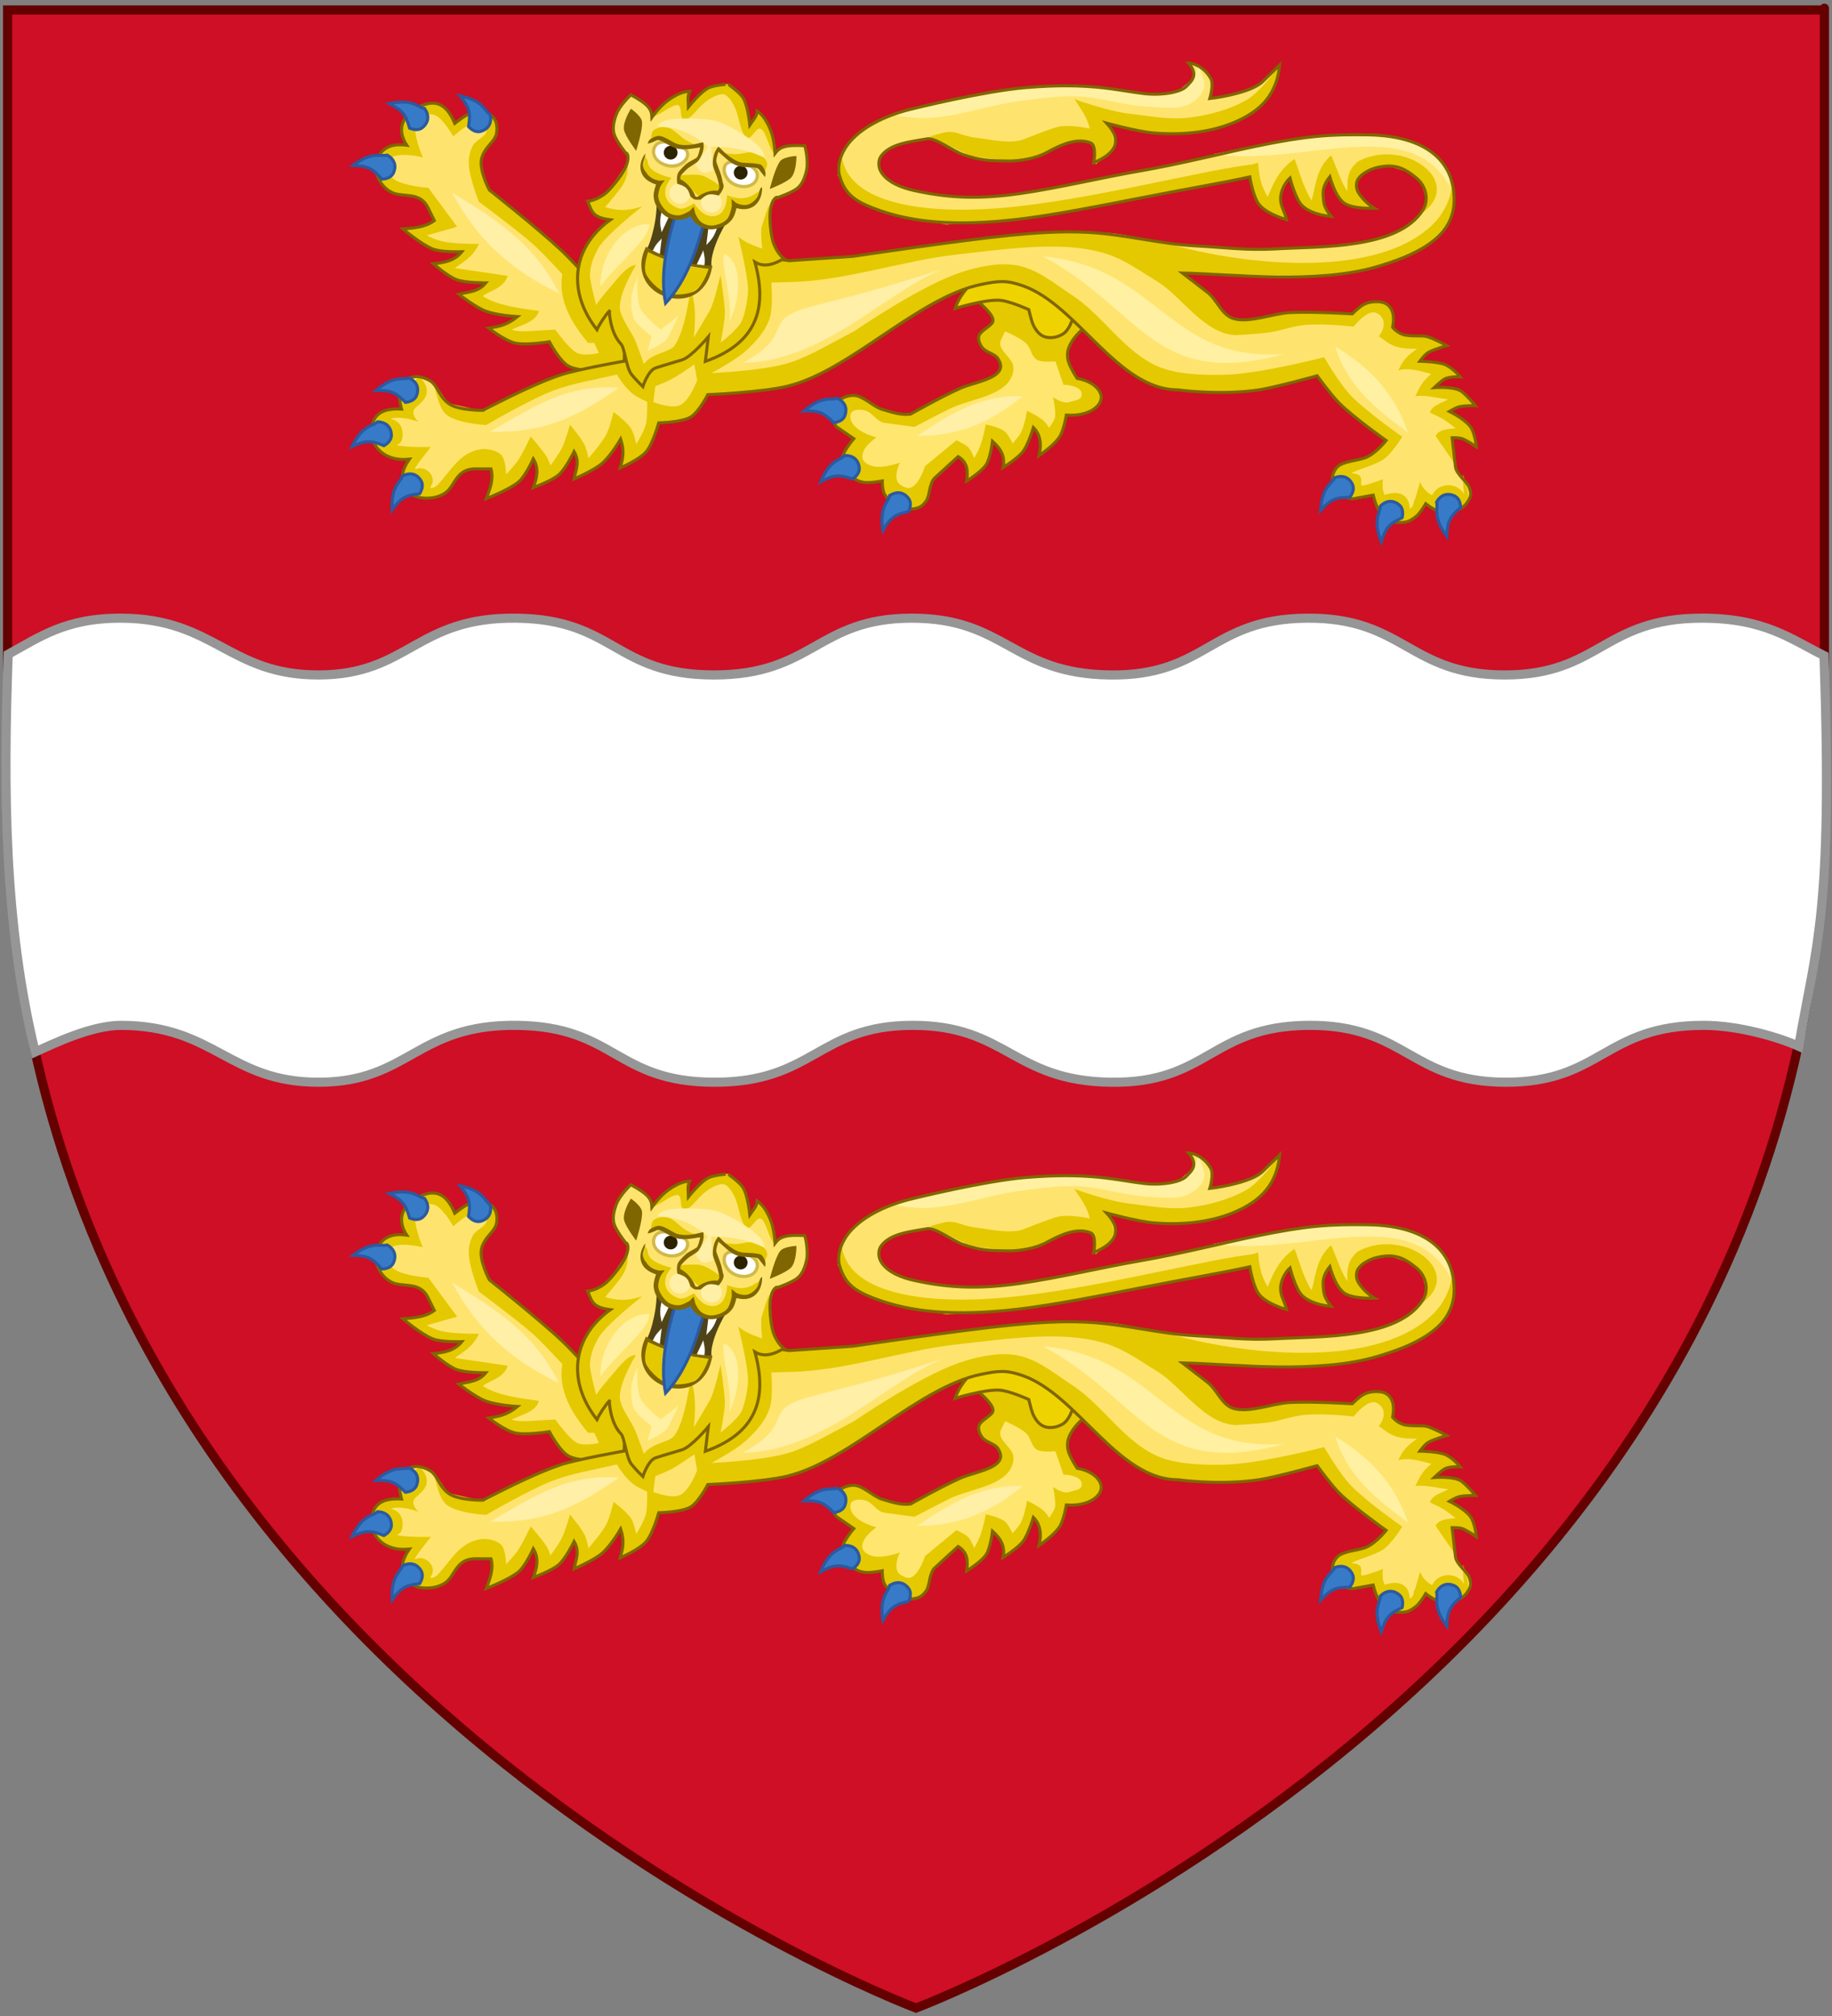 <?xml version="1.0" encoding="UTF-8" standalone="no"?>
<!-- Created with Inkscape (http://www.inkscape.org/) -->
<svg
   xmlns:svg="http://www.w3.org/2000/svg"
   xmlns="http://www.w3.org/2000/svg"
   xmlns:xlink="http://www.w3.org/1999/xlink"
   xmlns:sodipodi="http://sodipodi.sourceforge.net/DTD/sodipodi-0.dtd"
   xmlns:inkscape="http://www.inkscape.org/namespaces/inkscape"
   version="1.0"
   width="600"
   height="660"
   id="svg2"
   sodipodi:version="0.32"
   inkscape:version="0.46"
   sodipodi:docname="Blason_département_fr_Seine-Maritime.svg"
   inkscape:output_extension="org.inkscape.output.svg.inkscape">
  <rect width="100%" height="100%" fill="#808080" stroke="none"/>
  <sodipodi:namedview
     inkscape:window-height="1060"
     inkscape:window-width="1920"
     inkscape:pageshadow="2"
     inkscape:pageopacity="0.0"
     guidetolerance="10.0"
     gridtolerance="10.0"
     objecttolerance="10.0"
     borderopacity="1.0"
     bordercolor="#666666"
     pagecolor="#ffffff"
     id="base"
     showgrid="false"
     showguides="true"
     inkscape:guide-bbox="true"
     inkscape:zoom="1"
     inkscape:cx="545.63861"
     inkscape:cy="313.79921"
     inkscape:window-x="-8"
     inkscape:window-y="-8"
     inkscape:current-layer="svg2" />
  <defs
     id="defs6" />
  <path
     id="path2855"
     style="fill:#ce0f25;fill-opacity:1;fill-rule:evenodd;stroke:#640000;stroke-width:2.99;stroke-linecap:butt;stroke-linejoin:miter;stroke-miterlimit:4;stroke-dasharray:none;stroke-opacity:1"
     d="M 300,657.405 C 300,657.405 597.505,545.459 597.505,260.959 C 597.505,-23.541 597.505,3.269 597.505,3.269 L 2.494,3.269 L 2.494,260.959 C 2.494,545.459 300,657.405 300,657.405 z" />
  <path
     d="M 39.671,202.375 C 21.414,202.304 12.831,208.68 2.668,214.21 C 1.156,257.841 1.171,301.778 11.516,344.416 C 17.361,341.766 29.919,335.641 39.733,335.679 C 70.436,335.795 75.041,354.385 104.517,354.304 C 133.992,354.223 136.396,335.29 169.269,335.679 C 201.624,336.061 201.536,354.287 234.052,354.304 C 266.568,354.322 267.942,335.716 298.836,335.679 C 329.729,335.642 331.625,353.787 363.619,354.304 C 395.613,354.821 396.544,335.938 428.434,335.679 C 460.334,335.42 461.863,354.253 493.155,354.304 C 524.447,354.355 525.457,335.679 557.969,335.679 C 569.423,335.679 582.464,339.551 589.096,342.518 C 594.829,309.159 600.291,299.379 597.388,214.635 C 586.422,209.173 577.905,202.375 557.409,202.375 C 524.93,202.375 523.917,221.02 492.656,220.969 C 461.396,220.918 459.865,202.116 427.998,202.375 C 396.14,202.634 395.238,221.485 363.276,220.969 C 331.315,220.452 329.386,202.338 298.524,202.375 C 267.662,202.411 266.286,220.986 233.803,220.969 C 201.32,220.951 201.404,202.757 169.082,202.375 C 136.242,201.986 133.869,220.888 104.423,220.969 C 74.977,221.049 70.342,202.491 39.671,202.375 z"
     style="fill:#ffffff;fill-opacity:1;fill-rule:evenodd;stroke:#969696;stroke-width:2.99;stroke-linecap:butt;stroke-linejoin:miter;stroke-miterlimit:4;stroke-dasharray:none;stroke-opacity:1"
     id="path4522"
     sodipodi:nodetypes="ccccssssssssccssssssssc" />
  <g
     style="stroke-width:0.909;stroke-miterlimit:4;stroke-dasharray:none"
     transform="matrix(1.096,0,0,1.096,-2113.281,165.136)"
     id="g9789-3-0">
    <g
       transform="matrix(1.949,0,0,1.949,1190.944,329.396)"
       id="g5915-3-0-8-7-6"
       style="stroke-width:0.467;stroke-miterlimit:4;stroke-dasharray:none">
      <g
         id="g5810-8-5-0-7-5"
         style="stroke-width:0.467;stroke-miterlimit:4;stroke-dasharray:none">
        <path
           sodipodi:nodetypes="cscsccsccsccsccssscscsssscsccccc"
           id="path13429-8-0-02-6-2-3-7"
           d="M 469.892,-189.443 C 469.892,-189.443 466.678,-189.469 465.392,-190.222 C 463.992,-191.041 462.494,-193.937 462.494,-193.937 C 462.494,-193.937 458.951,-193.362 457.322,-193.715 C 455.621,-194.084 453.185,-196.03 453.185,-196.03 C 454.812,-196.271 456.027,-196.516 457.602,-197.79 C 457.602,-197.79 454.466,-197.957 452.68,-198.644 C 451.125,-199.243 448.587,-201.227 448.587,-201.227 C 450.037,-201.587 451.605,-201.542 452.747,-202.959 C 452.747,-202.959 449.675,-202.932 448.284,-203.44 C 446.895,-203.948 444.689,-205.902 444.689,-205.902 C 446.377,-206.048 447.982,-206.361 449.068,-207.726 C 449.068,-207.726 445.957,-207.62 444.639,-208.138 C 442.819,-208.852 440.034,-211.234 440.034,-211.234 C 441.785,-211.366 443.527,-211.517 444.851,-212.51 L 443.867,-214.509 C 442.679,-216.922 440.19,-216.071 438.536,-216.736 C 436.911,-217.389 436.001,-219.17 435.912,-220.168 C 435.756,-221.929 436.656,-224.618 440.629,-224.056 C 438.654,-227.067 440.711,-229.23 442.813,-230.096 C 444.833,-230.929 446.616,-230.701 447.988,-227.406 C 447.988,-227.406 449.831,-228.897 450.83,-229.118 C 452.22,-229.425 453.787,-228.964 454.281,-227.663 C 454.484,-227.128 454.558,-226.009 454.218,-225.34 C 453.679,-224.284 452.491,-223.56 452.104,-222.014 C 451.665,-220.264 453.281,-217.211 453.281,-217.211 C 453.281,-217.211 460.918,-211.161 464.432,-207.847 C 466.301,-206.084 469.696,-202.268 469.696,-202.268 L 469.884,-202.377 L 477.454,-202.377 L 478.13,-189.604 L 469.892,-189.443 L 469.892,-189.443 z"
           style="fill:#e4c900;fill-opacity:1;stroke:#806600;stroke-width:0.467;stroke-linecap:butt;stroke-linejoin:miter;stroke-miterlimit:4;stroke-dasharray:none;stroke-opacity:1" />
        <path
           sodipodi:nodetypes="csccccscssssscssscssscccccccccc"
           transform="translate(-265.268,-795.882)"
           id="path5784-48-8-4-2-34"
           d="M 728.67,600.086 C 728.67,600.086 730.813,603.095 732.014,603.669 C 733.163,604.218 735.357,603.669 735.357,603.669 L 734.641,602.116 L 733.685,602.116 C 731.193,599.121 729.064,595.601 729.745,591.608 C 729.745,591.608 726.914,588.468 725.207,586.951 C 722.962,584.955 716.967,580.502 716.967,580.502 C 716.967,580.502 715.595,577.175 715.415,574.89 C 715.335,573.878 715.545,572.806 716.012,571.904 C 716.491,570.979 717.897,570.643 718.161,569.636 C 718.245,569.318 718.134,568.932 717.923,568.68 C 717.67,568.38 717.239,568.18 716.848,568.203 C 715.369,568.29 713.027,570.471 713.027,570.471 C 713.027,570.471 711.562,567.839 710.28,567.247 C 709.738,566.997 709.04,567.019 708.489,567.247 C 707.969,567.463 707.457,567.902 707.295,568.441 C 706.78,570.153 708.369,573.696 708.369,573.696 C 708.369,573.696 704.922,572.819 703.593,573.696 C 703.087,574.029 702.826,574.763 702.876,575.367 C 702.931,576.028 703.413,576.653 703.951,577.039 C 705.418,578.091 709.205,578.353 709.205,578.353 L 713.624,584.324 L 708.967,585.637 C 710.74,586.603 712.13,586.93 716.967,586.951 C 715.982,589.021 714.538,589.731 713.265,590.653 L 721.386,591.847 C 720.68,593.879 718.557,594.067 717.564,594.952 C 719.617,596.318 722.861,596.791 726.162,597.22 C 725.717,598.886 723.609,599.305 721.983,600.086 C 723.17,600.577 725.254,600.232 728.67,600.086 L 728.67,600.086 z"
           style="fill:#fee46e;fill-opacity:1;stroke:none" />
        <path
           style="fill:#ffefa7;fill-opacity:1;stroke:none"
           d="M 463.964,-201.373 C 460.394,-208.79 454.202,-212.81 447.583,-216.769 C 451.553,-209.333 456.838,-204.806 463.964,-201.373 z"
           id="path4316-0-8-3-5-8-5-30"
           sodipodi:nodetypes="ccc" />
      </g>
      <path
         sodipodi:nodetypes="csccc"
         id="path4318-6-3-4-90-3-3-6-4"
         d="M 453.421,-228.715 C 453.687,-227.453 453.154,-226.542 452.011,-226.194 C 451.443,-226.021 450.786,-226.193 450.101,-226.906 C 450.43,-229.003 450.265,-229.826 448.819,-231.62 C 452.436,-230.849 452.573,-229.247 453.421,-228.715 L 453.421,-228.715 z"
         style="fill:#377bc8;fill-opacity:1;stroke:#2c5aa0;stroke-width:0.467;stroke-linecap:butt;stroke-linejoin:miter;stroke-miterlimit:4;stroke-dasharray:none;stroke-opacity:1" />
      <path
         sodipodi:nodetypes="csccc"
         id="path4318-6-3-4-0-5-7-9-3-8"
         d="M 443.338,-229.692 C 444.102,-228.654 443.994,-227.604 443.098,-226.814 C 442.652,-226.421 441.983,-226.306 441.064,-226.671 C 440.496,-228.716 440.005,-229.397 437.945,-230.431 C 441.557,-231.227 442.345,-229.826 443.338,-229.692 L 443.338,-229.692 z"
         style="fill:#377bc8;fill-opacity:1;stroke:#2c5aa0;stroke-width:0.467;stroke-linecap:butt;stroke-linejoin:miter;stroke-miterlimit:4;stroke-dasharray:none;stroke-opacity:1" />
      <path
         sodipodi:nodetypes="csccc"
         id="path4318-6-3-4-6-2-6-0-4-7"
         d="M 437.61,-222.548 C 438.738,-221.923 439.077,-220.924 438.592,-219.832 C 438.351,-219.289 437.79,-218.906 436.803,-218.854 C 435.434,-220.476 434.704,-220.89 432.4,-220.971 C 435.351,-223.201 436.652,-222.256 437.61,-222.548 z"
         style="fill:#377bc8;fill-opacity:1;stroke:#2c5aa0;stroke-width:0.467;stroke-linecap:butt;stroke-linejoin:miter;stroke-miterlimit:4;stroke-dasharray:none;stroke-opacity:1" />
    </g>
    <g
       transform="matrix(1.949,0,0,1.949,1190.944,329.396)"
       id="g5750-27-8-5-0-5"
       style="stroke-width:0.467;stroke-miterlimit:4;stroke-dasharray:none">
      <path
         style="fill:#e4c900;fill-opacity:1;stroke:#806600;stroke-width:0.467;stroke-linecap:butt;stroke-linejoin:miter;stroke-miterlimit:4;stroke-dasharray:none;stroke-opacity:1"
         d="M 513.508,-183.581 C 512.173,-183.97 510.545,-185.724 509.129,-185.716 C 507.639,-185.707 506.588,-184.876 505.838,-183.758 C 505.48,-183.224 506.042,-181.228 506.6,-180.845 L 509.167,-179.08 C 509.167,-179.08 507.56,-177.234 507.438,-176.194 C 507.332,-175.291 507.786,-174.566 508.433,-173.854 C 509.277,-172.924 509.484,-172.565 510.829,-172.369 C 511.632,-172.252 513.532,-172.603 513.532,-172.603 C 513.532,-172.603 513.488,-171.121 513.958,-170.438 C 514.808,-169.199 516.253,-168.106 517.903,-168.281 C 519.191,-168.417 519.609,-168.612 520.29,-169.571 C 520.83,-170.331 520.722,-172.275 521.599,-173.076 L 525.165,-176.334 C 526.705,-175.402 526.664,-174.013 526.473,-172.58 C 526.473,-172.58 528.762,-174.026 529.443,-175.062 C 530.152,-176.142 530.433,-178.69 530.433,-178.69 C 531.882,-177.383 532.361,-176.214 532.051,-174.653 C 532.051,-174.653 534.381,-176.108 535.13,-177.135 C 535.974,-178.291 536.702,-180.79 536.702,-180.79 C 537.763,-179.758 537.987,-178.29 537.582,-176.494 C 537.582,-176.494 540.186,-178.239 540.882,-179.644 C 541.432,-180.756 541.762,-182.699 541.762,-182.699 C 544.926,-182.469 546.969,-183.846 547.108,-185.272 C 547.216,-186.377 545.965,-187.884 543.417,-188.322 C 543.417,-188.322 542.477,-189.726 542.121,-190.765 C 541.876,-191.479 541.858,-192.29 542.121,-192.999 C 542.647,-194.417 543.872,-195.611 545.124,-196.63 C 546.847,-198.032 550.595,-199.795 550.595,-199.795 L 549.498,-205.287 L 536.733,-207.242 L 522.623,-203.764 C 525.195,-202.584 530.955,-198.55 530.485,-197.02 C 530.309,-196.448 529.083,-195.906 528.498,-195.14 C 528.066,-194.576 528.395,-193.675 528.819,-193.092 C 529.413,-192.277 530.831,-192.09 531.287,-191.323 C 531.697,-190.633 531.883,-190.018 531.394,-189.368 C 530.427,-188.085 527.178,-187.546 525.601,-186.855 C 522.729,-185.594 517.865,-182.847 517.865,-182.847 C 516.352,-182.65 514.902,-183.173 513.508,-183.581 L 513.508,-183.581 z"
         id="path13429-0-9-3-6-2-6-9"
         sodipodi:nodetypes="ccscscscscsssccsccsccscscsssccccsssssscs" />
      <path
         style="fill:#ffe66f;fill-opacity:1;stroke:none"
         d="M 783.744,614.995 C 783.744,614.995 787.29,613.13 789.174,612.199 C 792.143,610.731 797.334,610.344 798.639,607.3 C 798.639,607.3 799.008,606.623 798.887,605.686 C 798.707,604.282 796.259,603.122 797.025,601.59 L 797.646,600.348 C 797.646,600.348 800.249,601.469 800.997,602.334 C 801.605,603.038 801.693,604.209 802.487,604.693 C 803.303,605.19 805.342,604.941 805.342,604.941 L 806.583,608.541 C 806.583,608.541 808.473,608.525 809.19,609.41 C 809.4,609.669 809.44,610.094 809.314,610.403 C 809.115,610.894 807.967,611.018 807.467,611.194 C 806.491,611.536 804.984,610.432 804.984,610.432 C 804.984,610.432 805.507,612.873 805.249,613.664 C 805.072,614.211 804.381,615.154 804.381,615.154 C 803.832,614.221 803.475,613.767 800.997,612.513 C 800.997,612.513 800.699,614.594 800.034,615.901 C 799.726,616.506 798.792,617.515 798.792,617.515 C 798.792,617.515 798.227,616.366 797.799,615.901 C 796.999,615.029 794.667,614.623 794.667,614.623 C 794.667,614.623 794.208,617.176 793.552,618.537 C 793.311,619.038 792.898,619.778 792.898,619.778 C 792.898,619.778 792.45,618.606 792.029,618.164 C 791.529,617.641 790.167,617.047 790.167,617.047 L 785.357,621.019 C 785.357,621.019 784.63,623.369 783.498,624.125 C 782.843,624.562 782.493,624.349 781.787,624.001 C 781.445,623.832 781.137,623.501 781.042,623.132 C 780.736,621.946 781.509,620.457 781.509,620.457 C 781.509,620.457 778.922,621.471 777.221,620.988 C 776.573,620.804 775.765,620.295 775.731,619.622 C 775.654,618.071 777.91,616.609 777.91,616.609 C 777.91,616.609 775.362,616.01 774.305,614.56 C 773.96,614.087 773.716,613.298 774.057,612.822 C 774.449,612.274 775.382,612.318 776.043,612.45 C 777.303,612.701 777.877,614.203 779.151,614.375 L 783.744,614.995 L 783.744,614.995 z"
         id="path5660-79-7-2-0-5"
         transform="translate(-265.268,-795.882)"
         sodipodi:nodetypes="csssscssccssscsccscscscsccssscsscssssc" />
      <path
         sodipodi:nodetypes="ccc"
         id="path4316-5-02-1-7-4-3"
         d="M 535.017,-185.574 C 528.767,-185.895 523.882,-182.871 518.889,-179.502 C 525.294,-179.473 530.201,-181.611 535.017,-185.574 z"
         style="fill:#ffefa7;fill-opacity:1;stroke:none" />
      <path
         style="fill:#377bc8;fill-opacity:1;stroke:#2c5aa0;stroke-width:0.467;stroke-linecap:butt;stroke-linejoin:miter;stroke-miterlimit:4;stroke-dasharray:none;stroke-opacity:1"
         d="M 506.627,-185.273 C 507.798,-184.732 508.209,-183.76 507.805,-182.636 C 507.603,-182.077 507.072,-181.653 506.091,-181.53 C 504.608,-183.048 503.85,-183.408 501.546,-183.321 C 504.327,-185.76 505.693,-184.912 506.627,-185.273 z"
         id="path4318-6-39-8-3-0-2"
         sodipodi:nodetypes="csccc" />
      <path
         style="fill:#377bc8;fill-opacity:1;stroke:#2c5aa0;stroke-width:0.467;stroke-linecap:butt;stroke-linejoin:miter;stroke-miterlimit:4;stroke-dasharray:none;stroke-opacity:1"
         d="M 507.768,-176.493 C 509.057,-176.532 509.86,-175.847 510.002,-174.661 C 510.072,-174.071 509.787,-173.455 508.964,-172.905 C 506.958,-173.599 506.119,-173.581 504.098,-172.473 C 505.494,-175.898 507.095,-175.751 507.768,-176.493 z"
         id="path4318-6-3-9-4-7-5-7"
         sodipodi:nodetypes="csccc" />
      <path
         style="fill:#377bc8;fill-opacity:1;stroke:#2c5aa0;stroke-width:0.467;stroke-linecap:butt;stroke-linejoin:miter;stroke-miterlimit:4;stroke-dasharray:none;stroke-opacity:1"
         d="M 514.676,-170.361 C 515.756,-171.065 516.798,-170.897 517.536,-169.957 C 517.902,-169.49 517.979,-168.815 517.562,-167.918 C 515.488,-167.468 514.78,-167.017 513.63,-165.019 C 513.042,-168.671 514.486,-169.378 514.675,-170.361 L 514.676,-170.361 z"
         id="path4318-6-30-70-9-9-6-3"
         sodipodi:nodetypes="csccc" />
    </g>
    <path
       sodipodi:nodetypes="cssscscccc"
       id="path5636-39-7-0-8-9"
       d="M 2249.919,-62.03 C 2249.919,-62.03 2249.444,-53.131 2245.727,-50.853 C 2244.127,-49.872 2241.885,-49.465 2240.139,-50.154 C 2238.448,-50.822 2237.266,-52.636 2236.646,-54.346 C 2236.25,-55.44 2235.599,-58.188 2235.599,-58.188 C 2235.599,-58.188 2229.917,-60.787 2226.867,-60.982 C 2222.378,-61.268 2213.595,-58.537 2213.595,-58.537 C 2215.094,-63.199 2219.129,-67.015 2223.374,-70.761 L 2238.044,-71.809 L 2249.919,-62.03 L 2249.919,-62.03 z"
       style="fill:#efd300;fill-opacity:1;stroke:#806600;stroke-width:0.909;stroke-linecap:butt;stroke-linejoin:miter;stroke-miterlimit:4;stroke-dasharray:none;stroke-opacity:1" />
    <g
       transform="matrix(1.949,0,0,1.949,1190.944,329.396)"
       id="g5837-8-3-2-5-7"
       style="stroke-width:0.467;stroke-miterlimit:4;stroke-dasharray:none">
      <path
         style="fill:#fee46e;fill-opacity:1;stroke:none"
         d="M 563.755,-231.218 C 565.912,-231.455 570.341,-232.334 571.828,-233.787 C 572.522,-234.465 574.465,-236.357 574.465,-236.357 C 574.053,-232.085 571.863,-229.316 567.215,-227.44 C 563.507,-225.942 559.226,-225.596 555.188,-225.928 C 552.645,-226.138 547.938,-227.44 547.938,-227.44 C 550.52,-224.672 549.208,-222.719 545.961,-221.394 C 545.961,-221.394 546.442,-224.045 545.467,-224.417 C 543.364,-225.22 540.992,-224.174 538.758,-222.945 C 537.108,-222.038 534.61,-221.615 532.927,-221.633 C 530.124,-221.664 528.571,-221.696 525.949,-222.608 C 524.368,-223.157 521.625,-225.253 520.463,-225.045 C 517.955,-224.595 514.786,-224.343 513.359,-222.398 C 512.863,-221.722 512.924,-220.664 513.359,-219.954 C 514.335,-218.36 516.528,-217.528 518.465,-217.103 C 524.227,-215.837 528.93,-215.845 534.616,-216.649 C 540.477,-217.477 547.321,-219.137 553.181,-220.138 C 558.989,-221.13 566.478,-223.006 570.88,-223.912 C 578.659,-225.514 582.149,-225.735 587.97,-225.65 C 598.165,-225.5 601.503,-220.535 601.193,-215.116 C 600.874,-209.549 594.73,-207.028 589.471,-205.466 C 580.222,-202.72 567.524,-204.284 559.544,-204.471 C 559.544,-204.471 562.219,-202.416 563.433,-201.477 C 564.855,-200.376 565.565,-198.074 567.322,-197.513 C 569.731,-196.743 573.416,-198.27 575.964,-198.405 C 579.525,-198.594 585.578,-198.207 585.578,-198.207 C 586.505,-199.072 587.105,-199.673 588.068,-199.932 C 588.759,-200.118 589.845,-200.128 590.4,-199.934 C 591.497,-199.55 592.234,-198.366 591.774,-196.163 C 591.774,-196.163 592.535,-195.187 593.694,-194.962 C 594.922,-194.723 596.356,-194.934 597.056,-194.731 C 598.211,-194.397 600.08,-193.344 600.08,-193.344 C 600.08,-193.344 598.099,-192.769 597.274,-192.308 C 596.71,-191.992 595.957,-190.949 595.957,-190.949 C 595.957,-190.949 598.671,-190.906 599.805,-190.444 C 601.02,-189.95 602.142,-188.553 602.142,-188.553 C 602.142,-188.553 600.507,-188.659 599.728,-188.208 C 599.133,-187.863 598.156,-186.914 598.156,-186.914 C 598.156,-186.914 601.333,-187.151 602.417,-186.284 C 603.376,-185.516 604.478,-184.14 604.478,-184.14 C 604.478,-184.14 602.764,-184.173 601.952,-183.959 C 601.424,-183.82 600.492,-183.258 600.492,-183.258 C 600.492,-183.258 602.689,-182.207 603.654,-180.988 C 604.424,-180.014 604.616,-177.836 604.616,-177.836 C 604.616,-177.836 603.322,-178.725 602.528,-179.052 C 602.031,-179.256 600.905,-179.223 600.905,-179.223 L 601.419,-174.751 C 601.546,-173.652 603.226,-172.461 603.526,-171.61 C 603.904,-170.538 603.81,-170.134 603.131,-169.194 C 602.263,-167.99 600.469,-167.744 598.917,-167.986 C 598.061,-168.12 596.858,-169.111 596.858,-169.111 C 596.858,-169.111 595.983,-167.627 595.392,-167.172 C 594.404,-166.41 593.978,-166.506 592.688,-166.552 C 591.698,-166.586 590.818,-166.757 590.133,-167.413 C 589.345,-168.169 588.799,-170.429 588.799,-170.429 L 585.756,-169.878 C 585.096,-169.758 583.093,-170.682 582.87,-171.265 C 582.402,-172.487 582.357,-173.721 583.265,-174.712 C 584.127,-175.653 586.512,-175.702 587.727,-176.22 C 589.284,-176.884 590.781,-178.806 590.781,-178.806 C 590.781,-178.806 585.698,-182.392 583.5,-184.623 C 582.291,-185.849 580.212,-188.716 580.212,-188.716 C 580.212,-188.716 573.731,-186.925 571.287,-186.562 C 565.26,-185.664 558.84,-186.562 558.84,-186.562 C 549.626,-186.562 543.496,-199.541 535.119,-202.504 C 532.562,-203.409 531.359,-203.267 528.685,-202.72 C 518.977,-200.733 508.614,-189.449 498.997,-187.122 C 495.049,-186.167 486.784,-185.829 486.784,-185.829 C 486.784,-185.829 485.431,-183.156 484.151,-182.392 C 482.76,-181.562 479.265,-181.508 479.265,-181.508 C 479.265,-181.508 478.372,-178.311 477.348,-177.096 C 476.279,-175.827 473.339,-174.597 473.339,-174.597 C 473.774,-176.056 474.032,-177.172 473.419,-179.015 C 473.419,-179.015 471.957,-176.464 470.536,-175.256 C 469.299,-174.205 466.281,-172.905 466.281,-172.905 C 466.523,-174.265 467.215,-175.556 466.281,-177.096 C 466.281,-177.096 465.038,-174.519 463.958,-173.567 C 462.88,-172.616 460.029,-171.582 460.029,-171.582 C 460.581,-173.052 460.934,-174.523 460.029,-175.993 C 460.029,-175.993 458.847,-173.351 457.789,-172.464 C 456.327,-171.24 452.812,-169.898 452.812,-169.898 C 453.405,-171.415 453.975,-172.932 453.536,-174.449 L 451.145,-174.453 C 448.259,-174.458 448.075,-172.028 446.731,-170.921 C 445.411,-169.834 443.267,-169.81 442.24,-170.149 C 440.427,-170.746 438.816,-172.846 441.016,-175.933 C 437.211,-175.527 435.228,-177.903 435.237,-180.017 C 435.246,-182.048 435.988,-183.841 439.826,-183.624 C 439.826,-183.624 439.329,-185.383 439.523,-186.309 C 439.792,-187.597 440.898,-188.715 442.394,-188.59 C 443.009,-188.538 444.151,-188.138 444.673,-187.577 C 445.499,-186.69 445.727,-185.399 447.1,-184.436 C 448.656,-183.346 452.355,-183.434 452.355,-183.434 C 452.355,-183.434 459.543,-187.312 464.285,-188.877 C 466.808,-189.709 473.973,-190.967 473.973,-190.967 L 474.198,-208.513 C 478.504,-208.248 476.652,-208.211 480.293,-208.319 C 485.524,-208.475 499.265,-206.361 499.265,-206.361 L 509.048,-207.029 C 509.048,-207.029 525.368,-209.483 533.131,-210.25 C 537.043,-210.637 540.995,-210.915 544.922,-210.711 C 550.838,-210.403 555.919,-208.94 561.479,-208.64 C 566.154,-208.387 569.348,-207.911 574.022,-208.179 C 580.696,-208.562 592.627,-208.113 596.418,-214.128 C 597.402,-215.689 596.897,-217.827 595.428,-219.03 C 593.491,-220.616 592.113,-221.213 589.529,-220.668 C 588.167,-220.38 586.434,-219.426 586.264,-218.252 C 586.172,-217.616 586.287,-216.82 586.87,-216.069 C 587.871,-214.776 589.003,-214.387 589.003,-214.387 C 589.003,-214.387 586.107,-213.999 584.789,-214.967 C 583.401,-215.985 582.155,-219.219 582.155,-219.219 C 581.503,-218.393 581.024,-217.489 581.133,-216.314 C 581.228,-215.301 581.129,-214.667 582.366,-213.131 C 582.366,-213.131 579.303,-213.327 577.837,-214.87 C 576.851,-215.907 576.046,-219.025 576.046,-219.025 C 575.177,-218.238 574.646,-216.964 574.609,-216.025 C 574.556,-214.668 575.197,-214.073 575.519,-212.648 C 575.519,-212.648 572.5,-213.462 571.305,-214.967 C 570.378,-216.135 569.884,-219.203 569.884,-219.203 C 566.411,-218.409 559.781,-217.286 552.562,-215.864 C 547.476,-214.862 539.708,-213.322 534.219,-212.689 C 524.791,-211.602 517.927,-212.165 512.132,-214.421 C 509.116,-215.595 507.757,-216.725 506.98,-219.391 C 506.539,-220.904 507.189,-223.048 508.686,-224.717 C 510.772,-227.044 514.397,-228.786 518.447,-229.707 C 518.447,-229.707 529.171,-232.348 535.417,-232.881 C 545.431,-233.734 549.503,-232.45 553.688,-231.967 C 556.408,-231.653 559.335,-232.168 560.191,-233.106 C 560.912,-233.895 562.104,-234.746 560.497,-236.649 C 560.497,-236.649 562.533,-236.611 563.884,-234.319 C 564.436,-233.382 563.755,-231.218 563.755,-231.218 L 563.755,-231.218 L 563.755,-231.218 z"
         id="path13429-5-6-1-3-3-7"
         sodipodi:nodetypes="cscscccsssscssscsssssssssssssscscsscssscssssscscscscscscssssssssscccscsccsccsccsccssscscsssscsccsssssscsssssscssscsssscscscscssscscc" />
      <path
         style="fill:#e4c900;fill-opacity:1;stroke:none"
         d="M 602.578,-173.561 C 602.956,-172.488 603.81,-170.135 603.131,-169.194 C 602.263,-167.99 600.469,-167.745 598.917,-167.986 C 598.061,-168.12 596.858,-169.111 596.858,-169.111 C 596.858,-169.111 595.983,-167.627 595.392,-167.172 C 594.404,-166.41 593.978,-166.232 592.688,-166.278 C 591.698,-166.313 590.818,-166.757 590.133,-167.413 C 589.345,-168.169 588.799,-170.43 588.799,-170.43 L 585.756,-169.878 C 585.096,-169.758 583.093,-170.682 582.87,-171.265 C 582.402,-172.487 582.357,-173.721 583.265,-174.712 C 584.127,-175.653 586.512,-175.702 587.727,-176.22 C 589.284,-176.884 590.781,-178.806 590.781,-178.806 C 590.781,-178.806 585.698,-182.392 583.5,-184.623 C 582.291,-185.849 580.212,-188.716 580.212,-188.716 C 580.212,-188.716 573.731,-186.925 571.287,-186.562 C 565.26,-185.664 562.989,-186.562 558.84,-186.562 C 549.626,-186.562 543.496,-199.541 535.119,-202.504 C 532.562,-203.409 531.359,-203.267 528.685,-202.72 C 518.977,-200.733 508.614,-189.449 498.997,-187.122 C 495.049,-186.167 486.784,-185.829 486.784,-185.829 C 486.784,-185.829 485.431,-183.156 484.151,-182.392 C 482.76,-181.562 479.265,-181.508 479.265,-181.508 C 479.265,-181.508 478.372,-178.311 477.348,-177.096 C 476.279,-175.827 473.339,-174.597 473.339,-174.597 C 473.774,-176.056 474.032,-177.172 473.419,-179.015 C 473.419,-179.015 471.957,-176.464 470.536,-175.256 C 469.299,-174.205 466.281,-172.905 466.281,-172.905 C 466.523,-174.265 467.215,-175.556 466.281,-177.096 C 466.281,-177.096 465.038,-174.519 463.958,-173.567 C 462.88,-172.617 460.029,-171.582 460.029,-171.582 C 460.581,-173.052 460.934,-174.523 460.029,-175.993 C 460.029,-175.993 458.847,-173.351 457.789,-172.464 C 456.327,-171.24 452.812,-169.899 452.812,-169.899 C 453.405,-171.415 453.975,-172.932 453.536,-174.449 L 451.145,-174.453 C 448.259,-174.458 448.075,-172.028 446.731,-170.921 C 445.411,-169.834 443.267,-169.81 442.24,-170.149 C 440.427,-170.746 438.816,-172.846 441.016,-175.933 C 437.211,-175.527 435.228,-177.903 435.237,-180.017 C 435.246,-182.048 435.988,-183.841 439.826,-183.624 C 439.826,-183.624 439.329,-185.383 439.523,-186.309 C 439.792,-187.597 441.723,-187.247 442.394,-188.59 C 442.453,-188.708 443.983,-187.477 443.658,-185.918 C 443.435,-184.848 442.021,-184.005 441.776,-183.591 C 441.239,-182.682 442.429,-181.661 442.429,-181.661 C 442.429,-181.661 439.858,-182.633 438.298,-182.172 C 437.734,-182.006 439.776,-182.217 439.977,-180.067 C 440.19,-177.785 438.462,-178.213 439.381,-178.033 C 440.972,-177.721 444.316,-177.815 444.316,-177.815 C 444.397,-177.815 441.084,-173.928 442.067,-174.429 C 442.71,-174.756 443.607,-174.454 444.074,-173.947 C 444.489,-173.497 444.929,-172.692 444.349,-171.823 C 443.971,-171.257 444.949,-171.544 445.405,-172.041 C 447.524,-174.352 448.76,-176.948 451.937,-177.452 C 452.903,-177.605 454.335,-177.319 455.058,-176.654 C 455.831,-175.942 455.856,-173.605 455.856,-173.605 C 455.856,-173.605 457.093,-174.902 457.598,-175.637 C 458.406,-176.816 459.63,-179.411 459.63,-179.411 C 459.63,-179.411 461.412,-177.426 462.098,-176.291 C 462.344,-175.883 462.678,-174.984 462.678,-174.984 C 462.678,-174.984 463.952,-176.711 464.42,-177.67 C 464.971,-178.797 465.654,-181.226 465.654,-181.226 C 465.654,-181.226 467.344,-179.259 467.904,-178.105 C 468.211,-177.471 468.485,-176.073 468.485,-176.073 C 468.485,-176.073 470.539,-178.406 471.242,-179.774 C 471.788,-180.836 472.331,-183.185 472.331,-183.185 C 472.331,-183.185 474.354,-181.684 475.016,-180.645 C 475.469,-179.936 475.815,-178.25 475.815,-178.25 C 475.815,-178.25 477.155,-180.383 477.339,-181.516 C 477.54,-182.758 477.484,-185.072 477.484,-185.072 C 477.484,-185.072 480.944,-183.512 482.492,-184.202 C 484.239,-184.98 485.54,-189.064 485.54,-189.064 C 485.54,-189.064 495.123,-189.313 499.602,-190.814 C 502.532,-191.796 506.481,-194.141 509.228,-195.558 C 509.228,-195.558 518.94,-202.222 525.138,-204.423 C 527.615,-205.303 530.828,-206.036 533.441,-205.747 C 537.035,-205.35 539.556,-203.083 542.588,-201.113 C 547.352,-198.018 550.587,-192.414 555.798,-190.15 C 558.72,-188.88 563.207,-188.774 566.391,-188.893 C 571.731,-189.093 581.279,-191.57 581.279,-191.57 C 581.279,-191.57 583.608,-187.485 585.55,-185.519 C 587.968,-183.072 593.257,-179.379 593.257,-179.379 C 593.257,-179.379 591.608,-176.657 590.247,-175.821 C 588.759,-174.907 587.088,-174.617 585.526,-173.837 C 585.233,-173.691 586.692,-173.921 586.923,-173.07 C 587.12,-172.343 586.639,-171.754 587.373,-171.921 C 588.606,-172.202 590.315,-172.879 590.315,-172.879 C 590.315,-172.879 590.03,-171.363 590.578,-170.46 C 592.321,-171.108 594.298,-170.854 594.412,-168.348 C 595.157,-168.703 594.857,-169.376 595.241,-169.869 L 595.994,-172.469 C 595.994,-172.469 596.385,-171.168 597.83,-170.416 C 598.827,-172.497 601.961,-172.485 602.906,-170.253 C 602.531,-170.566 602.578,-173.561 602.578,-173.561 L 602.578,-173.561 z"
         id="path13429-5-2-4-5-0-9-7-9"
         sodipodi:nodetypes="cscscscscssssssssssccscsccsccsccsccssscscsssscssscsssssscscscscscscscscscssssssscscsssscccscccc" />
      <path
         style="fill:#e4c900;fill-opacity:1;stroke:none"
         d="M 737.878,606.582 C 737.878,606.582 739.287,609.234 741.095,610.311 C 741.906,610.794 743.65,611.546 743.65,611.546 L 744.007,608.771 C 744.007,608.771 745.626,608.151 746.633,607.604 C 747.641,607.056 749.989,605.415 749.989,605.415 L 750.427,607.895 C 750.427,607.895 755.835,605.243 758.014,603.226 C 759.471,601.878 760.882,600.292 761.516,598.411 C 762.246,596.244 761.662,591.553 761.662,591.553 L 746.898,592.072 L 743.54,604.864 L 737.878,606.582 L 737.878,606.582 L 737.878,606.582 z"
         id="path5808-7-2-9-6-5"
         transform="translate(-265.268,-795.882)"
         sodipodi:nodetypes="csccsccssccccc" />
      <path
         style="fill:#e4c900;fill-opacity:1;stroke:none"
         d="M 600.905,-179.223 C 600.905,-179.223 602.031,-179.256 602.528,-179.052 C 603.322,-178.725 604.616,-177.836 604.616,-177.836 C 604.616,-177.836 604.424,-180.014 603.654,-180.988 C 602.689,-182.207 600.492,-183.258 600.492,-183.258 C 600.492,-183.258 601.424,-183.82 601.952,-183.959 C 602.764,-184.174 604.478,-184.14 604.478,-184.14 C 604.478,-184.14 603.376,-185.516 602.417,-186.284 C 601.333,-187.151 598.156,-186.914 598.156,-186.914 C 598.156,-186.914 599.133,-187.864 599.728,-188.208 C 600.507,-188.659 602.142,-188.553 602.142,-188.553 C 602.142,-188.553 601.02,-189.95 599.805,-190.445 C 598.671,-190.906 595.957,-190.949 595.957,-190.949 C 595.957,-190.949 596.71,-191.992 597.274,-192.308 C 598.099,-192.769 600.08,-193.344 600.08,-193.344 C 600.08,-193.344 598.211,-194.397 597.056,-194.731 C 596.356,-194.934 594.922,-194.723 593.694,-194.962 C 592.534,-195.187 591.774,-196.163 591.774,-196.163 C 592.234,-198.366 591.496,-199.55 590.4,-199.934 C 589.845,-200.128 588.758,-200.118 588.068,-199.932 C 587.105,-199.673 586.504,-199.072 585.578,-198.207 C 585.578,-198.207 579.525,-198.594 575.964,-198.405 C 573.416,-198.27 569.731,-196.743 567.322,-197.513 C 565.565,-198.074 564.854,-200.376 563.433,-201.477 C 562.219,-202.416 559.544,-204.471 559.544,-204.471 C 556.575,-208.03 556.322,-208.517 551.161,-210.226 C 547.856,-210.828 548.567,-210.521 544.922,-210.711 C 540.995,-210.915 537.042,-210.637 533.131,-210.251 C 525.368,-209.483 509.048,-207.029 509.048,-207.029 L 499.265,-206.361 C 499.265,-206.361 485.524,-208.475 480.293,-208.319 C 476.652,-208.211 478.504,-208.248 474.198,-208.513 L 474.16,-205.556 C 474.16,-205.556 482.586,-203.723 487.096,-203.28 C 491.454,-202.852 495.458,-202.966 499.834,-203.095 C 508.018,-203.334 516.793,-206.393 524.93,-207.301 C 531.446,-208.028 538.651,-209.082 544.58,-208.17 C 549.56,-207.405 551.471,-205.761 555.767,-203.127 C 559.379,-200.912 563.043,-194.954 567.883,-194.954 C 567.883,-194.954 570.619,-195.093 572.404,-195.302 C 574.652,-195.564 576.234,-196.341 578.491,-196.519 C 581.562,-196.761 585.786,-196.25 585.786,-196.25 C 587.776,-198.569 588.794,-198.615 589.366,-198.32 C 590.625,-197.67 590.796,-196.233 589.662,-194.777 C 590.914,-193.989 591.714,-192.696 595.525,-192.88 C 593.847,-191.659 593.34,-191.05 592.65,-189.548 C 594.081,-189.978 595.58,-189.568 597.721,-189.004 C 596.206,-187.82 595.789,-186.642 595.265,-185.599 C 596.687,-185.768 597.75,-185.485 600.305,-185.088 C 598.847,-184.39 597.751,-184.058 597.506,-183.091 C 599.171,-182.223 599.016,-182.565 601.438,-180.688 C 599.899,-180.506 598.96,-180.503 598.36,-179.516 L 601.295,-175.247 L 600.905,-179.223 L 600.905,-179.223 z"
         id="path13429-5-2-7-6-3-7-8-3"
         sodipodi:nodetypes="ccsssssscsssssscssscssssccsssssscsssssssscsccccccccccc" />
      <path
         style="fill:#e4c900;fill-opacity:1;stroke:none"
         d="M 557.481,-204.788 L 568.451,-204.222 L 577.611,-204.109 L 583.379,-204.109 C 590.011,-205.446 597.738,-206.908 600.908,-213.609 L 601.021,-218.585 C 600.733,-215.626 599.493,-213.305 597.545,-211.551 C 588.314,-203.233 567.707,-206.012 557.82,-208.859 L 550.921,-209.764 L 557.481,-204.788 L 557.481,-204.788 z"
         id="path4414-27-7-0-6-3"
         sodipodi:nodetypes="ccccccsccc" />
      <path
         style="fill:#e4c900;fill-opacity:1;stroke:none"
         d="M 571.177,-221.208 C 563.915,-220.613 545.655,-215.594 531.622,-214.427 C 524.125,-213.803 515.94,-214.214 511.217,-216.999 C 509.135,-218.226 507.726,-219.914 507.344,-222.177 L 506.648,-219.535 L 508.873,-216.059 L 513.878,-213.696 L 523.333,-211.888 L 533.621,-212.723 L 539.46,-213.279 L 570.187,-219.118 L 571.177,-221.208 L 571.177,-221.208 z"
         id="path5188-0-1-3-7-3"
         sodipodi:nodetypes="cssccccccccc" />
      <path
         style="fill:#e4c900;fill-opacity:1;stroke:none"
         d="M 571.163,-221.392 C 571.326,-218.517 571.964,-217.305 572.616,-216.143 C 573.447,-217.955 574.13,-220.142 576.74,-221.954 C 577.513,-219.955 578.095,-217.58 579.364,-215.581 C 579.984,-217.846 580.104,-220.603 582.363,-222.516 C 583.182,-220.628 583.917,-218.32 584.847,-216.987 C 584.826,-218.424 584.673,-220.142 586.487,-221.579 C 593.578,-225.369 603.045,-218.379 596.187,-213.566 L 596.281,-213.519 L 596.89,-215.628 L 596.234,-218.252 L 594.078,-219.939 L 591.313,-220.829 L 587.752,-220.126 L 586.206,-218.533 L 586.674,-216.565 L 589.017,-214.362 L 585.221,-214.644 L 583.534,-215.815 L 582.082,-218.908 L 581.191,-217.174 L 581.285,-214.831 L 582.457,-213.05 L 579.598,-213.659 L 577.489,-215.112 L 575.943,-218.767 L 574.865,-217.502 L 574.443,-215.534 L 575.521,-212.629 L 572.756,-213.659 L 570.694,-215.815 L 569.991,-219.283 L 565.868,-218.299 C 567.387,-219.278 564.427,-219.303 571.163,-221.392 L 571.163,-221.392 z"
         id="path5190-39-8-9-1-8"
         sodipodi:nodetypes="cccccccccccccccccccccccccccccccccc" />
      <path
         style="fill:#e4c900;fill-opacity:1;stroke:none"
         d="M 520.821,-225.427 L 527.121,-222.375 L 533.422,-221.587 L 537.359,-222.276 L 541.691,-224.442 L 545.137,-224.639 L 546.121,-223.359 L 546.22,-221.095 L 548.484,-222.965 L 549.075,-224.541 L 548.385,-227.297 L 553.012,-226.116 L 558.919,-225.722 L 565.023,-226.706 L 570.437,-228.872 L 573.095,-231.629 L 574.473,-236.354 C 574.473,-236.354 571.561,-232.261 569.453,-231.038 C 566.795,-229.497 563.545,-228.645 560.494,-228.281 C 557.529,-227.928 554.504,-228.545 551.536,-228.872 C 548.093,-229.252 542.971,-231.136 542.971,-231.136 C 544.01,-229.627 545.062,-228.117 545.334,-226.608 C 545.334,-226.608 542.094,-227.321 540.386,-226.855 C 539.04,-226.488 536.486,-225.46 535.184,-224.96 C 533.162,-224.182 529.916,-224.974 527.765,-225.23 C 525.544,-225.494 524.764,-226.475 522.767,-225.944 L 520.821,-225.427 L 520.821,-225.427 L 520.821,-225.427 z"
         id="path5192-99-9-8-8-5"
         sodipodi:nodetypes="cccccccccccccccccsssccsssscc" />
      <path
         style="fill:#fff1a1;fill-opacity:1;stroke:none"
         d="M 515.531,-228.618 C 515.531,-228.618 518.764,-228.132 520.386,-228.213 C 525.215,-228.453 529.856,-230.208 534.649,-230.843 C 537.533,-231.225 540.44,-231.641 543.348,-231.551 C 547.127,-231.434 550.797,-230.075 554.576,-229.933 C 556.568,-229.857 558.746,-229.475 560.544,-230.337 C 561.577,-230.833 562.606,-231.751 562.87,-232.866 C 563.153,-234.06 561.859,-236.406 561.859,-236.406 L 561.96,-236.305 L 561.454,-234.484 L 559.128,-232.562 L 556.397,-231.854 L 551.845,-232.259 L 544.966,-233.068 L 537.279,-233.068 L 528.681,-232.057 L 520.285,-230.337 L 515.531,-228.618 L 515.531,-228.618 z"
         id="path5194-1-3-6-4-8"
         sodipodi:nodetypes="cssssssc" />
      <path
         style="fill:#fff1a1;fill-opacity:1;stroke:none"
         d="M 564.291,-222.695 C 577.978,-220.68 594.456,-229.239 600.626,-217.567 L 600.48,-217.714 L 600.529,-219.618 L 597.842,-222.988 L 593.74,-224.926 L 586.121,-225.762 L 576.158,-225.039 L 564.291,-222.695 L 564.291,-222.695 z"
         id="path5196-7-7-5-9-9"
         sodipodi:nodetypes="ccccccccc" />
      <path
         style="fill:#e4c900;fill-opacity:1;stroke:none"
         d="M 444.795,-187.753 C 444.795,-187.753 445.316,-184.024 446.602,-182.848 C 448.18,-181.403 452.798,-181.17 452.798,-181.17 C 452.798,-181.17 459.505,-185.096 463.124,-186.462 C 466.072,-187.575 469.221,-188.063 472.288,-188.785 C 473.274,-189.017 475.257,-189.431 475.257,-189.431 C 475.257,-189.431 475.786,-192.788 475.645,-194.465 C 475.51,-196.056 474.483,-199.112 474.483,-199.112 L 473.708,-190.98 L 465.576,-189.302 L 458.348,-186.591 L 452.668,-183.235 L 446.989,-184.526 L 444.795,-187.753 L 444.795,-187.753 z"
         id="path5465-2-4-7-7-6"
         sodipodi:nodetypes="cscsscsc" />
      <path
         style="fill:none;stroke:#806600;stroke-width:0.467;stroke-linecap:butt;stroke-linejoin:miter;stroke-miterlimit:4;stroke-dasharray:none;stroke-opacity:1"
         d="M 563.755,-231.218 C 565.912,-231.455 570.341,-232.334 571.828,-233.787 C 572.522,-234.465 574.465,-236.357 574.465,-236.357 C 574.053,-232.085 571.863,-229.316 567.215,-227.44 C 563.507,-225.942 559.226,-225.596 555.188,-225.928 C 552.645,-226.138 547.938,-227.44 547.938,-227.44 C 550.52,-224.672 549.208,-222.719 545.961,-221.394 C 545.961,-221.394 546.442,-224.045 545.467,-224.417 C 543.364,-225.22 540.992,-224.174 538.758,-222.945 C 537.108,-222.038 534.61,-221.615 532.927,-221.633 C 530.124,-221.664 528.571,-221.696 525.949,-222.608 C 524.368,-223.157 521.625,-225.253 520.463,-225.045 C 517.955,-224.595 514.786,-224.343 513.359,-222.398 C 512.863,-221.722 512.924,-220.664 513.359,-219.954 C 514.335,-218.36 516.528,-217.528 518.465,-217.103 C 524.227,-215.837 528.93,-215.845 534.616,-216.649 C 540.477,-217.477 547.321,-219.137 553.181,-220.138 C 558.989,-221.131 566.478,-223.006 570.88,-223.912 C 578.659,-225.514 582.149,-225.735 587.97,-225.65 C 598.165,-225.5 601.503,-220.535 601.193,-215.116 C 600.874,-209.549 594.73,-207.028 589.471,-205.466 C 580.222,-202.72 567.524,-204.284 559.544,-204.471 C 559.544,-204.471 562.219,-202.416 563.433,-201.477 C 564.855,-200.376 565.565,-198.074 567.322,-197.513 C 569.731,-196.743 573.416,-198.27 575.964,-198.405 C 579.525,-198.594 585.578,-198.207 585.578,-198.207 C 586.505,-199.072 587.105,-199.673 588.068,-199.932 C 588.759,-200.118 589.845,-200.128 590.4,-199.934 C 591.497,-199.55 592.234,-198.366 591.774,-196.163 C 591.774,-196.163 592.535,-195.187 593.694,-194.962 C 594.922,-194.723 596.356,-194.934 597.056,-194.731 C 598.211,-194.397 600.08,-193.344 600.08,-193.344 C 600.08,-193.344 598.099,-192.769 597.274,-192.308 C 596.71,-191.992 595.957,-190.949 595.957,-190.949 C 595.957,-190.949 598.671,-190.906 599.805,-190.444 C 601.02,-189.95 602.142,-188.553 602.142,-188.553 C 602.142,-188.553 600.507,-188.659 599.728,-188.208 C 599.133,-187.864 598.156,-186.914 598.156,-186.914 C 598.156,-186.914 601.333,-187.151 602.417,-186.284 C 603.376,-185.516 604.478,-184.14 604.478,-184.14 C 604.478,-184.14 602.764,-184.174 601.952,-183.959 C 601.424,-183.82 600.492,-183.258 600.492,-183.258 C 600.492,-183.258 602.689,-182.207 603.654,-180.988 C 604.424,-180.014 604.616,-177.836 604.616,-177.836 C 604.616,-177.836 603.322,-178.725 602.528,-179.052 C 602.031,-179.256 600.905,-179.223 600.905,-179.223 L 601.419,-174.751 C 601.546,-173.652 603.226,-172.461 603.526,-171.61 C 603.904,-170.538 603.81,-170.135 603.131,-169.194 C 602.263,-167.99 600.469,-167.745 598.917,-167.986 C 598.061,-168.12 596.858,-169.111 596.858,-169.111 C 596.858,-169.111 595.983,-167.627 595.392,-167.172 C 594.404,-166.41 593.927,-166.199 592.637,-166.245 C 591.647,-166.28 590.818,-166.757 590.133,-167.413 C 589.345,-168.169 588.799,-170.43 588.799,-170.43 L 585.756,-169.878 C 585.096,-169.758 583.093,-170.682 582.87,-171.265 C 582.402,-172.487 582.357,-173.721 583.265,-174.712 C 584.127,-175.653 586.512,-175.702 587.727,-176.22 C 589.284,-176.884 590.781,-178.806 590.781,-178.806 C 590.781,-178.806 585.698,-182.392 583.5,-184.623 C 582.291,-185.849 580.212,-188.716 580.212,-188.716 C 580.212,-188.716 573.731,-186.925 571.287,-186.562 C 565.26,-185.664 558.84,-186.562 558.84,-186.562 C 549.626,-186.562 543.496,-199.541 535.119,-202.504 C 532.562,-203.409 531.359,-203.267 528.685,-202.72 C 518.977,-200.733 508.614,-189.449 498.997,-187.122 C 495.049,-186.167 486.784,-185.829 486.784,-185.829 C 486.784,-185.829 485.431,-183.156 484.151,-182.392 C 482.76,-181.562 479.265,-181.508 479.265,-181.508 C 479.265,-181.508 478.372,-178.311 477.348,-177.096 C 476.279,-175.827 473.339,-174.597 473.339,-174.597 C 473.774,-176.056 474.032,-177.172 473.419,-179.015 C 473.419,-179.015 471.957,-176.464 470.536,-175.256 C 469.299,-174.205 466.281,-172.905 466.281,-172.905 C 466.523,-174.265 467.215,-175.556 466.281,-177.096 C 466.281,-177.096 465.038,-174.519 463.958,-173.567 C 462.88,-172.617 460.029,-171.582 460.029,-171.582 C 460.581,-173.052 460.934,-174.523 460.029,-175.993 C 460.029,-175.993 458.847,-173.351 457.789,-172.464 C 456.327,-171.24 452.812,-169.899 452.812,-169.899 C 453.405,-171.415 453.975,-172.932 453.536,-174.449 L 451.145,-174.453 C 448.259,-174.458 448.075,-172.028 446.731,-170.921 C 445.411,-169.834 443.267,-169.81 442.24,-170.149 C 440.427,-170.746 438.816,-172.846 441.016,-175.933 C 437.211,-175.527 435.228,-177.903 435.237,-180.017 C 435.246,-182.048 435.988,-183.841 439.826,-183.624 C 439.826,-183.624 439.329,-185.383 439.523,-186.309 C 439.792,-187.597 440.898,-188.715 442.394,-188.59 C 443.009,-188.538 444.151,-188.138 444.673,-187.577 C 445.499,-186.69 445.727,-185.399 447.1,-184.436 C 448.656,-183.346 452.355,-183.434 452.355,-183.434 C 452.355,-183.434 459.543,-187.312 464.285,-188.877 C 466.808,-189.709 473.973,-190.967 473.973,-190.967 L 474.198,-208.513 C 478.504,-208.248 476.652,-208.211 480.293,-208.319 C 485.524,-208.475 499.265,-206.361 499.265,-206.361 L 509.048,-207.029 C 509.048,-207.029 525.368,-209.483 533.131,-210.25 C 537.043,-210.637 540.995,-210.915 544.922,-210.711 C 550.838,-210.403 555.919,-208.94 561.479,-208.64 C 566.154,-208.387 569.348,-207.911 574.022,-208.179 C 580.696,-208.562 592.627,-208.113 596.418,-214.128 C 597.402,-215.689 596.897,-217.827 595.428,-219.03 C 593.491,-220.616 592.113,-221.213 589.529,-220.668 C 588.167,-220.381 586.434,-219.426 586.264,-218.252 C 586.172,-217.616 586.287,-217.055 586.87,-216.303 C 587.871,-215.011 589.003,-214.387 589.003,-214.387 C 589.003,-214.387 585.639,-214.234 584.32,-215.201 C 582.933,-216.219 582.155,-219.219 582.155,-219.219 C 581.503,-218.393 581.024,-217.489 581.133,-216.314 C 581.228,-215.301 581.129,-214.668 582.366,-213.131 C 582.366,-213.131 579.303,-213.327 577.837,-214.87 C 576.851,-215.907 576.046,-219.025 576.046,-219.025 C 575.177,-218.239 574.646,-216.964 574.609,-216.025 C 574.556,-214.668 575.197,-214.073 575.519,-212.648 C 575.519,-212.648 572.5,-213.462 571.305,-214.967 C 570.378,-216.135 569.884,-219.203 569.884,-219.203 C 566.411,-218.409 559.781,-217.286 552.562,-215.864 C 547.476,-214.862 539.708,-213.322 534.219,-212.689 C 524.791,-211.602 517.927,-212.165 512.132,-214.421 C 509.116,-215.595 507.757,-216.725 506.98,-219.391 C 506.539,-220.904 507.189,-223.048 508.686,-224.717 C 510.772,-227.044 514.397,-228.786 518.447,-229.707 C 518.447,-229.707 529.171,-232.348 535.417,-232.881 C 545.431,-233.734 549.503,-232.451 553.688,-231.967 C 556.408,-231.653 559.335,-232.168 560.191,-233.106 C 560.912,-233.895 562.104,-234.746 560.497,-236.649 C 560.497,-236.649 562.533,-236.611 563.884,-234.319 C 564.436,-233.382 563.755,-231.218 563.755,-231.218 L 563.755,-231.218 L 563.755,-231.218 z"
         id="path13429-5-2-36-8-6-3-0"
         sodipodi:nodetypes="cscscccsssscssscsssssssssssssscscsscssscssssscscscscscscssssssssscccscsccsccsccsccssscscsssscsccsssssscsssssssssscsssscscscscssscscc" />
      <path
         style="fill:#ffefa7;fill-opacity:1;stroke:none"
         d="M 492.125,-190.69 C 504.574,-190.9 514.396,-201.793 522.855,-205.107 C 505.247,-199.345 500.728,-199.564 498.497,-197.486 C 497.554,-196.607 497.52,-195.436 496.657,-194.219 C 495.8,-193.009 494.118,-191.752 492.125,-190.69 z"
         id="path4312-5-0-2-1-4"
         sodipodi:nodetypes="ccssc" />
      <path
         style="fill:#fff1a1;fill-opacity:1;stroke:none"
         d="M 575.071,-192.036 C 557.159,-190.869 556.039,-205.294 538.155,-207.029 C 553.323,-198.914 555.146,-186.591 575.071,-192.036 z"
         id="path4314-5-4-7-0-2"
         sodipodi:nodetypes="ccc" />
      <path
         style="fill:#fff1a1;fill-opacity:1;stroke:none"
         d="M 583.004,-193.173 C 584.799,-187.178 589.287,-183.591 594.136,-180.018 C 592.014,-186.061 588.354,-189.966 583.004,-193.173 z"
         id="path4316-81-0-0-2-3"
         sodipodi:nodetypes="ccc" />
      <g
         id="g4351-47-5-3-3-37"
         style="stroke-width:0.467;stroke-miterlimit:4;stroke-dasharray:none">
        <path
           sodipodi:nodetypes="csccc"
           id="path4318-13-7-9-7-00"
           d="M 582.906,-173.1 C 584.112,-173.557 585.094,-173.17 585.614,-172.094 C 585.872,-171.559 585.803,-170.884 585.204,-170.097 C 583.082,-170.1 582.294,-169.81 580.744,-168.104 C 580.949,-171.797 582.511,-172.18 582.906,-173.1 L 582.906,-173.1 z"
           style="fill:#377bc8;fill-opacity:1;stroke:#2c5aa0;stroke-width:0.467;stroke-linecap:butt;stroke-linejoin:miter;stroke-miterlimit:4;stroke-dasharray:none;stroke-opacity:1" />
        <path
           sodipodi:nodetypes="csccc"
           id="path4318-1-8-0-9-1-10"
           d="M 589.888,-168.72 C 590.788,-169.644 591.841,-169.709 592.767,-168.953 C 593.227,-168.578 593.45,-167.936 593.239,-166.97 C 591.315,-166.075 590.723,-165.48 590.039,-163.279 C 588.664,-166.713 589.918,-167.719 589.888,-168.72 z"
           style="fill:#377bc8;fill-opacity:1;stroke:#2c5aa0;stroke-width:0.467;stroke-linecap:butt;stroke-linejoin:miter;stroke-miterlimit:4;stroke-dasharray:none;stroke-opacity:1" />
        <path
           sodipodi:nodetypes="csccc"
           id="path4318-8-4-0-9-8-3"
           d="M 598.519,-169.351 C 599.146,-170.477 600.146,-170.815 601.237,-170.326 C 601.779,-170.084 602.162,-169.523 602.211,-168.535 C 600.586,-167.17 600.17,-166.441 600.084,-164.137 C 597.861,-167.094 598.809,-168.392 598.519,-169.351 z"
           style="fill:#377bc8;fill-opacity:1;stroke:#2c5aa0;stroke-width:0.467;stroke-linecap:butt;stroke-linejoin:miter;stroke-miterlimit:4;stroke-dasharray:none;stroke-opacity:1" />
      </g>
      <path
         style="fill:#377bc8;fill-opacity:1;stroke:#2c5aa0;stroke-width:0.467;stroke-linecap:butt;stroke-linejoin:miter;stroke-miterlimit:4;stroke-dasharray:none;stroke-opacity:1"
         d="M 440.981,-188.385 C 442.15,-187.84 442.558,-186.867 442.149,-185.744 C 441.946,-185.186 441.414,-184.764 440.432,-184.644 C 438.954,-186.167 438.197,-186.529 435.893,-186.451 C 438.683,-188.879 440.046,-188.027 440.981,-188.385 L 440.981,-188.385 z"
         id="path4318-80-80-5-1-9-0"
         sodipodi:nodetypes="csccc" />
      <path
         style="fill:#377bc8;fill-opacity:1;stroke:#2c5aa0;stroke-width:0.467;stroke-linecap:butt;stroke-linejoin:miter;stroke-miterlimit:4;stroke-dasharray:none;stroke-opacity:1"
         d="M 436.151,-181.664 C 437.44,-181.625 438.2,-180.893 438.268,-179.7 C 438.303,-179.107 437.981,-178.509 437.126,-178.011 C 435.166,-178.825 434.328,-178.858 432.243,-177.875 C 433.845,-181.209 435.434,-180.965 436.151,-181.664 z"
         id="path4318-1-4-46-6-7-3-0"
         sodipodi:nodetypes="csccc" />
      <path
         style="fill:#377bc8;fill-opacity:1;stroke:#2c5aa0;stroke-width:0.467;stroke-linecap:butt;stroke-linejoin:miter;stroke-miterlimit:4;stroke-dasharray:none;stroke-opacity:1"
         d="M 439.994,-173.38 C 441.143,-173.966 442.161,-173.689 442.795,-172.676 C 443.11,-172.173 443.115,-171.494 442.606,-170.646 C 440.496,-170.417 439.744,-170.044 438.389,-168.179 C 438.191,-171.872 439.701,-172.422 439.994,-173.38 L 439.994,-173.38 z"
         id="path4318-8-6-03-7-2-7-3"
         sodipodi:nodetypes="csccc" />
      <path
         style="fill:#ffefa7;fill-opacity:1;stroke:none"
         d="M 473.167,-186.895 C 464.954,-187.441 460.084,-183.953 453.378,-180.144 C 461.805,-179.934 466.67,-182.384 473.167,-186.895 z"
         id="path4316-0-2-8-3-4-8"
         sodipodi:nodetypes="ccc" />
    </g>
    <g
       transform="matrix(1.874,0.535,-0.535,1.874,792.155,-42.816)"
       style="stroke-width:0.467;stroke-miterlimit:4;stroke-dasharray:none"
       id="g4338-8-6-0-6-8-3">
      <path
         id="path14997-8-0-1-79-2-8-3-77-94-6-5-0-60"
         style="fill:#fee46e;fill-opacity:1;stroke:none;display:inline"
         d="M 667.652,-206.385 C 669.826,-205.763 671.424,-207.847 671.798,-208.12 C 671.798,-208.12 670.738,-208.484 669.717,-209.796 C 669.03,-210.678 668.388,-212.399 668.116,-213.214 C 667.103,-216.241 668.19,-217.065 668.296,-216.845 C 668.296,-216.845 670.129,-218.121 670.786,-219.01 C 671.409,-219.852 671.474,-221.024 671.414,-222.07 C 671.323,-223.638 670.124,-225.638 670.124,-225.638 C 667.124,-224.966 666.485,-224.361 666.051,-223.26 C 666.051,-223.26 665.56,-224.748 664.758,-226.007 C 664.358,-226.634 663.594,-227.52 662.922,-228.043 C 662.23,-228.58 661.635,-228.745 661.635,-228.745 C 661.84,-227.958 661.341,-227.043 661.137,-226.395 C 661.137,-226.395 659.983,-229.305 658.925,-230.165 C 658.109,-230.828 656.195,-231.475 656.208,-231.475 C 656.22,-231.475 654.42,-230.852 653.596,-230.199 C 652.527,-229.352 651.335,-226.458 651.335,-226.458 C 651.14,-227.108 650.652,-228.03 650.867,-228.815 C 650.867,-228.815 650.27,-228.657 649.572,-228.129 C 648.893,-227.615 648.118,-226.738 647.71,-226.116 C 646.891,-224.868 646.381,-223.386 646.381,-223.386 C 645.994,-224.556 645.397,-225.123 642.339,-225.816 C 642.339,-225.816 641.114,-223.832 641.004,-222.265 C 640.93,-221.221 640.981,-220.048 641.592,-219.198 C 642.238,-218.3 644.054,-217 644.054,-217 C 644.163,-217.22 645.24,-216.381 644.188,-213.367 C 643.905,-212.556 643.241,-210.843 642.543,-209.97 C 641.505,-208.672 640.44,-208.321 640.44,-208.321 C 641.586,-206.798 641.965,-206.149 644.564,-206.533 C 640.026,-200.808 641.243,-194.089 647.213,-189.774 C 647.308,-190.524 647.853,-192.321 648.265,-193.068 C 648.19,-193.099 649.257,-189.873 651.36,-188.675 C 652.043,-188.287 653.157,-185.358 654.19,-184.632 C 655.132,-183.97 656.378,-183.312 656.378,-183.312 C 656.378,-183.312 656.458,-185.91 657.466,-186.598 C 658.481,-187.292 660.405,-188.489 661.034,-188.904 C 662.3,-189.74 663.931,-193.411 663.931,-193.411 L 664.53,-189.662 C 671.279,-194.467 671.537,-200.054 667.652,-206.385 L 667.652,-206.385 z"
         sodipodi:nodetypes="cccsscssccssccscsccssccsscsccccsscssccc" />
      <path
         id="path14997-8-0-1-79-2-8-3-7-0-4-1-5-5-4-40"
         style="fill:#e4c900;fill-opacity:1;stroke:none;display:inline"
         d="M 644.792,-216.043 C 644.509,-215.232 643.241,-210.843 642.543,-209.97 C 641.505,-208.672 640.44,-208.321 640.44,-208.321 C 641.586,-206.798 641.965,-206.149 644.564,-206.533 C 640.026,-200.808 641.243,-194.089 647.213,-189.774 C 647.308,-190.524 647.853,-192.32 648.265,-193.068 C 648.19,-193.099 649.257,-189.873 651.36,-188.675 C 652.043,-188.287 653.157,-185.358 654.19,-184.632 C 655.132,-183.97 656.378,-183.312 656.378,-183.312 C 656.378,-183.312 656.458,-185.91 657.466,-186.598 C 658.481,-187.292 660.405,-188.489 661.034,-188.904 C 662.3,-189.74 663.931,-193.411 663.931,-193.411 L 664.53,-189.662 C 671.279,-194.467 671.537,-200.054 667.652,-206.385 L 667.652,-206.385 C 669.826,-205.763 671.424,-207.847 671.798,-208.119 C 671.798,-208.119 670.738,-208.484 669.717,-209.796 C 669.03,-210.678 668.416,-212.409 668.116,-213.214 L 667.293,-215.419 C 667.293,-215.419 667.168,-212.643 667.168,-211.88 C 667.168,-211.117 668.156,-208.686 668.156,-208.686 C 666.814,-208.768 665.472,-208.818 664.13,-209.445 C 664.13,-209.445 666.873,-204.722 667.704,-202.337 C 668.153,-201.048 668.371,-198.593 668.212,-197.238 C 668.043,-195.801 665.998,-193.088 665.998,-193.088 C 665.998,-193.088 665.694,-196.524 665.363,-197.638 C 664.892,-199.221 663.113,-203.073 663.113,-203.073 C 663.113,-203.073 663.391,-198.683 663.026,-197.248 C 662.612,-195.614 661.822,-192.717 661.822,-192.717 C 661.113,-196.788 660.203,-198.448 659.268,-199.797 C 659.268,-199.797 660.37,-193.121 659.237,-190.513 C 658.954,-189.862 657.429,-188.97 656.628,-188.212 C 655.74,-187.37 655.585,-186.693 655.585,-186.693 C 655.585,-186.693 653.816,-189.163 653.361,-189.72 C 652.353,-190.954 650.728,-192.089 649.897,-193.448 C 648.675,-195.445 650.252,-200.94 650.252,-200.94 C 649.181,-200.613 648.464,-199.04 647.701,-197.315 C 647.077,-195.905 646.337,-194.394 646.062,-193.378 C 646.062,-193.378 644.165,-196.502 643.893,-197.511 C 643.508,-198.943 643.636,-200.524 644.02,-201.956 C 644.643,-204.279 648.707,-209.844 648.707,-209.844 C 647.378,-209.046 646.223,-208.162 643.268,-208.178 C 643.268,-208.178 644.704,-211.326 644.888,-212.022 C 645.451,-214.156 644.845,-214.731 644.792,-216.043 L 644.792,-216.043 z"
         sodipodi:nodetypes="csccccsscssccccccscsccsscscsccsscsscscssccsc" />
      <g
         style="stroke-width:0.467;stroke-miterlimit:4;stroke-dasharray:none"
         id="g4307-4-3-7-8-0-9"
         transform="translate(0,-0.75)">
        <path
           sodipodi:nodetypes="ccccccccc"
           id="path5211-9-7-3-1-5-2"
           d="M 650.455,-210.729 C 651.395,-208.675 651.58,-204.13 651.101,-202.739 L 656.54,-202.175 L 661.516,-202.994 C 660.559,-204.854 661.389,-209.259 661.977,-210.845 L 658.459,-209.758 L 656.427,-210.886 L 653.719,-209.419 L 650.455,-210.729 L 650.455,-210.729 z"
           style="fill:#504416;stroke:none" />
        <g
           style="stroke-width:0.467;stroke-miterlimit:4;stroke-dasharray:none"
           id="g4139-1-88-4-4-7-4">
          <path
             sodipodi:nodetypes="cccc"
             id="path5213-9-7-5-38-3-7-0-9"
             d="M 652.029,-201.501 C 652.05,-203.992 652.538,-204.314 652.918,-205.192 L 653.465,-201.774 L 652.029,-201.501 L 652.029,-201.501 z"
             style="fill:#ffffff;stroke:none" />
          <path
             sodipodi:nodetypes="cccc"
             id="path5213-9-7-9-5-15-0-1-0-2"
             d="M 660.447,-201.501 C 660.426,-203.992 659.938,-204.314 659.559,-205.192 L 659.012,-201.774 L 660.447,-201.501 L 660.447,-201.501 z"
             style="fill:#ffffff;stroke:none" />
        </g>
        <path
           sodipodi:nodetypes="ccc"
           d="M 651.361,-202.726 C 650.55,-195.639 661.605,-195.326 661.097,-202.726 C 658.321,-202.14 655.33,-201.822 651.361,-202.726 z"
           style="fill:#e4c900;fill-opacity:1;stroke:none"
           id="path5160-2-5-3-4-3-5-9" />
        <path
           sodipodi:nodetypes="ccsssccccccccssscc"
           id="path5160-2-3-8-5-8-8-6-1"
           d="M 650.932,-203.304 L 650.87,-202.742 C 650.652,-200.842 651.256,-199.32 652.276,-198.304 C 653.296,-197.289 654.704,-196.794 656.12,-196.773 C 657.535,-196.752 658.966,-197.208 660.026,-198.211 C 661.087,-199.213 661.724,-200.769 661.589,-202.742 L 661.557,-203.304 L 660.995,-203.179 C 658.254,-202.601 655.354,-202.293 651.464,-203.179 L 650.932,-203.304 L 650.932,-203.304 z M 651.47,-202.619 C 654.867,-201.95 658.636,-202.218 661.105,-202.69 C 661.073,-201.285 660.708,-199.513 659.966,-198.812 C 659.122,-198.013 657.239,-197.329 656.056,-197.347 C 654.873,-197.365 653.077,-198.316 652.268,-199.122 C 651.554,-199.832 651.439,-201.265 651.47,-202.619 L 651.47,-202.619 L 651.47,-202.619 z"
           style="font-size:medium;font-style:normal;font-variant:normal;font-weight:normal;font-stretch:normal;text-indent:0;text-align:start;text-decoration:none;line-height:normal;letter-spacing:normal;word-spacing:normal;text-transform:none;direction:ltr;block-progression:tb;writing-mode:lr-tb;text-anchor:start;fill:#806600;fill-opacity:1;fill-rule:nonzero;stroke:none;stroke-width:0.467;marker:none;visibility:visible;display:inline;overflow:visible;enable-background:accumulate;font-family:Bitstream Vera Sans;-inkscape-font-specification:Bitstream Vera Sans" />
        <path
           sodipodi:nodetypes="cccscsc"
           d="M 653.947,-209.465 C 653.875,-204.934 654.122,-199.907 656.216,-195.809 C 658.311,-199.907 658.557,-204.891 658.485,-209.422 C 658.442,-209.594 657.5,-209.731 657.355,-209.835 C 656.999,-210.09 656.333,-210.744 656.333,-210.744 C 656.333,-210.744 655.641,-209.97 655.197,-209.721 C 654.818,-209.509 653.947,-209.465 653.947,-209.465 L 653.947,-209.465 z"
           style="fill:#377bc8;fill-opacity:1;stroke:#2c5aa0;stroke-width:0.467;stroke-linecap:butt;stroke-linejoin:miter;stroke-miterlimit:4;stroke-dasharray:none;stroke-opacity:1"
           id="path5010-2-2-4-7-4-7-0" />
        <g
           style="stroke-width:0.467;stroke-miterlimit:4;stroke-dasharray:none"
           transform="translate(-14.216,-5.336)"
           id="g5237-9-3-5-8-8-9">
          <path
             style="fill:#ffffff;stroke:none"
             d="M 665.981,-204.448 C 666.002,-201.957 666.49,-201.635 666.869,-200.756 L 667.416,-204.174 L 665.981,-204.448 L 665.981,-204.448 z"
             id="path5213-8-6-9-0-0-30"
             sodipodi:nodetypes="cccc" />
          <path
             style="fill:#ffffff;stroke:none"
             d="M 674.884,-204.448 C 674.863,-201.957 674.375,-201.635 673.996,-200.756 L 673.449,-204.174 L 674.884,-204.448 L 674.884,-204.448 z"
             id="path5213-9-2-5-5-4-6-0"
             sodipodi:nodetypes="cccc" />
        </g>
        <g
           style="stroke-width:0.467;stroke-miterlimit:4;stroke-dasharray:none"
           transform="translate(-14.133,-5.336)"
           id="g5011-07-95-3-6-5-3">
          <path
             style="fill:#ffefa7;fill-opacity:1;stroke:none"
             d="M 668.94,-212.139 C 668.94,-212.139 669.781,-211.339 670.315,-211.314 C 670.847,-211.288 671.758,-212.001 671.758,-212.001 L 670.246,-216.058 L 668.94,-212.139 z"
             id="path4962-4-4-2-0-7-0"
             sodipodi:nodetypes="csccc" />
          <g
             style="stroke-width:0.467;stroke-miterlimit:4;stroke-dasharray:none"
             id="g4892-8-9-7-3-3-1"
             transform="translate(-0.115,0)">
            <g
               style="stroke-width:0.467;stroke-miterlimit:4;stroke-dasharray:none"
               transform="translate(0,6.47162e-2)"
               id="g4855-5-1-3-2-4-9">
              <path
                 transform="matrix(1.143,0,0,1.149,-398.532,-883.005)"
                 style="fill:#ffffff;fill-opacity:1;stroke:none"
                 d="M 932.789,583.073 C 932.789,583.984 931.75,584.968 930.392,584.968 C 929.034,584.968 928.18,584.229 928.18,583.317 C 928.18,582.406 929.034,581.911 930.392,581.911 C 931.75,581.911 932.789,582.161 932.789,583.073 L 932.789,583.073 z"
                 id="path4045-83-75-9-6-3-8"
                 sodipodi:nodetypes="cssss" />
              <path
                 sodipodi:type="arc"
                 style="fill:#2b2200;fill-opacity:1;stroke:none"
                 id="path4827-06-5-7-9-0-6"
                 sodipodi:cx="930.14612"
                 sodipodi:cy="582.82568"
                 sodipodi:rx="0.94816118"
                 sodipodi:ry="0.94816118"
                 d="M 931.094,582.826 A 0.948,0.948 0 1 1 929.198,582.826 A 0.948,0.948 0 1 1 931.094,582.826 z"
                 transform="matrix(1.111,0,0,1.111,-368.512,-860.465)" />
              <path
                 style="font-size:medium;font-style:normal;font-variant:normal;font-weight:normal;font-stretch:normal;text-indent:0;text-align:start;text-decoration:none;line-height:normal;letter-spacing:normal;word-spacing:normal;text-transform:none;direction:ltr;block-progression:tb;writing-mode:lr-tb;text-anchor:start;fill:#d1b948;fill-opacity:1;fill-rule:nonzero;stroke:none;stroke-width:0.467;marker:none;visibility:visible;display:inline;overflow:visible;enable-background:accumulate;font-family:Bitstream Vera Sans;-inkscape-font-specification:Bitstream Vera Sans"
                 d="M 664.781,-214.688 C 663.975,-214.688 663.278,-214.528 662.781,-214.219 C 662.285,-213.909 662,-213.414 662,-212.812 C 662,-212.211 662.291,-211.666 662.781,-211.281 C 663.272,-210.897 663.96,-210.656 664.781,-210.656 C 666.454,-210.656 667.75,-211.857 667.75,-213.094 C 667.75,-213.712 667.36,-214.149 666.812,-214.375 C 666.265,-214.601 665.572,-214.688 664.781,-214.688 z M 664.781,-214.188 C 665.542,-214.188 666.191,-214.086 666.625,-213.906 C 667.059,-213.727 667.25,-213.523 667.25,-213.094 C 667.25,-212.235 666.211,-211.156 664.781,-211.156 C 664.051,-211.156 663.479,-211.354 663.094,-211.656 C 662.708,-211.958 662.5,-212.367 662.5,-212.812 C 662.5,-213.258 662.683,-213.576 663.062,-213.812 C 663.442,-214.049 664.036,-214.188 664.781,-214.188 z"
                 id="path4045-8-2-41-7-4-4-9" />
            </g>
            <g
               style="stroke-width:0.467;stroke-miterlimit:4;stroke-dasharray:none"
               id="g4855-3-2-8-9-1-8-01"
               transform="matrix(-1,0,0,1,1340.927,6.47162e-2)">
              <path
                 transform="matrix(1.143,0,0,1.149,-398.532,-883.005)"
                 style="fill:#ffffff;fill-opacity:1;stroke:none"
                 d="M 932.789,583.073 C 932.789,583.984 931.75,584.968 930.392,584.968 C 929.034,584.968 928.18,584.229 928.18,583.317 C 928.18,582.406 929.034,581.911 930.392,581.911 C 931.75,581.911 932.789,582.161 932.789,583.073 L 932.789,583.073 z"
                 id="path4045-9-52-83-5-3-7-6"
                 sodipodi:nodetypes="cssss" />
              <path
                 sodipodi:type="arc"
                 style="fill:#2b2200;fill-opacity:1;stroke:none"
                 id="path4827-0-2-5-3-7-5-4"
                 sodipodi:cx="930.14612"
                 sodipodi:cy="582.82568"
                 sodipodi:rx="0.94816118"
                 sodipodi:ry="0.94816118"
                 d="M 931.094,582.826 A 0.948,0.948 0 1 1 929.198,582.826 A 0.948,0.948 0 1 1 931.094,582.826 z"
                 transform="matrix(1.111,0,0,1.111,-368.512,-860.465)" />
              <path
                 style="font-size:medium;font-style:normal;font-variant:normal;font-weight:normal;font-stretch:normal;text-indent:0;text-align:start;text-decoration:none;line-height:normal;letter-spacing:normal;word-spacing:normal;text-transform:none;direction:ltr;block-progression:tb;writing-mode:lr-tb;text-anchor:start;fill:#d1b948;fill-opacity:1;fill-rule:nonzero;stroke:none;stroke-width:0.467;marker:none;visibility:visible;display:inline;overflow:visible;enable-background:accumulate;font-family:Bitstream Vera Sans;-inkscape-font-specification:Bitstream Vera Sans"
                 d="M 664.781,-214.688 C 663.975,-214.688 663.278,-214.528 662.781,-214.219 C 662.285,-213.909 662,-213.414 662,-212.812 C 662,-212.211 662.291,-211.666 662.781,-211.281 C 663.272,-210.897 663.96,-210.656 664.781,-210.656 C 666.454,-210.656 667.75,-211.857 667.75,-213.094 C 667.75,-213.712 667.36,-214.149 666.812,-214.375 C 666.265,-214.601 665.572,-214.688 664.781,-214.688 z M 664.781,-214.188 C 665.542,-214.188 666.191,-214.086 666.625,-213.906 C 667.059,-213.727 667.25,-213.523 667.25,-213.094 C 667.25,-212.235 666.211,-211.156 664.781,-211.156 C 664.051,-211.156 663.479,-211.354 663.094,-211.656 C 662.708,-211.958 662.5,-212.367 662.5,-212.812 C 662.5,-213.258 662.683,-213.576 663.062,-213.812 C 663.442,-214.049 664.036,-214.188 664.781,-214.188 z"
                 id="path4045-8-5-7-2-3-8-9-4" />
            </g>
          </g>
          <path
             style="fill:#e4c900;fill-opacity:1;stroke:none"
             d="M 661.121,-211.225 L 661.34,-209.274 L 661.971,-208.701 C 660.522,-208.911 663.887,-208.213 664.588,-208.065 L 664.365,-205.757 L 666.229,-203.757 L 668.623,-203.621 L 670.451,-205.023 L 672.351,-203.555 L 674.386,-203.671 L 676.424,-205.853 L 676.932,-207.799 L 678.443,-208.332 L 679.577,-209.337 L 679.577,-211.107 C 678.605,-209.883 677.643,-208.683 674.875,-209.005 C 675.178,-207.675 675.09,-206.77 674.769,-206.176 C 674.386,-205.467 673.67,-205.202 672.891,-205.185 C 671.919,-205.165 670.853,-205.966 670.34,-206.406 C 669.598,-205.614 668.95,-204.989 668.345,-205.012 C 667.081,-205.059 666.236,-205.563 665.82,-206.302 C 665.38,-207.086 665.42,-208.135 665.952,-209.189 C 661.026,-209.092 662.321,-210.781 661.121,-211.225 L 661.121,-211.225 z"
             id="path4902-1-2-3-8-5-86"
             sodipodi:nodetypes="ccccccccccccccccsscsscc" />
          <path
             sodipodi:nodetypes="cscssssscsssscscccccssssscsssssscccccc"
             id="path4402-2-5-66-8-3-3-1"
             d="M 661.057,-211.693 C 660.572,-210.405 660.774,-209.233 661.482,-208.484 C 662.073,-207.859 662.974,-207.614 663.956,-207.573 C 663.945,-207.414 663.938,-207.387 663.935,-207.159 C 663.929,-206.662 663.94,-206.087 664.142,-205.586 C 664.557,-204.558 665.39,-203.875 666.337,-203.443 C 667.163,-203.065 668.126,-203.082 668.945,-203.36 C 669.45,-203.531 669.847,-203.857 670.156,-204.147 C 670.266,-204.25 670.276,-204.271 670.363,-204.364 C 670.683,-204.008 671.131,-203.592 671.812,-203.36 C 672.631,-203.082 673.584,-203.065 674.411,-203.443 C 675.357,-203.875 676.191,-204.558 676.605,-205.586 C 676.808,-206.087 676.818,-206.662 676.812,-207.159 C 676.81,-207.336 676.8,-207.34 676.791,-207.48 C 677.837,-207.467 678.724,-207.813 679.276,-208.484 C 679.932,-209.282 680.08,-210.442 679.7,-211.662 C 679.097,-211.103 680.025,-210.233 678.753,-208.834 C 678.35,-208.344 677.643,-208.059 676.58,-208.213 L 675.694,-208.598 L 676.031,-207.59 C 676.031,-207.59 676.068,-207.228 676.073,-206.783 C 676.078,-206.339 676.023,-205.802 675.938,-205.593 C 675.637,-204.847 674.906,-204.308 674.113,-203.946 C 673.582,-203.703 672.844,-203.702 672.25,-203.904 C 671.68,-204.098 670.989,-204.881 670.941,-204.965 L 670.425,-205.886 L 670.085,-205.191 C 670.002,-205.021 669.699,-204.78 669.447,-204.543 C 669.194,-204.306 668.88,-204.08 668.598,-203.984 C 668.003,-203.782 667.255,-203.783 666.724,-204.025 C 665.932,-204.387 665.078,-205.128 664.777,-205.874 C 664.693,-206.083 664.637,-206.619 664.643,-207.064 C 664.648,-207.508 664.795,-207.903 664.795,-207.903 L 665.053,-208.546 L 664.245,-208.26 C 663.239,-208.191 662.434,-208.471 661.998,-208.933 C 660.653,-209.771 661.343,-210.854 661.057,-211.693 L 661.057,-211.693 L 661.057,-211.693 z"
             style="font-size:medium;font-style:normal;font-variant:normal;font-weight:normal;font-stretch:normal;text-indent:0;text-align:start;text-decoration:none;line-height:normal;letter-spacing:normal;word-spacing:normal;text-transform:none;direction:ltr;block-progression:tb;writing-mode:lr-tb;text-anchor:start;fill:#806600;fill-opacity:1;stroke:none;stroke-width:0.467;marker:none;visibility:visible;display:inline;overflow:visible;enable-background:accumulate;font-family:Bitstream Vera Sans;-inkscape-font-specification:Bitstream Vera Sans" />
          <g
             style="stroke-width:0.467;stroke-miterlimit:4;stroke-dasharray:none"
             id="g4958-2-7-5-8-2-4"
             transform="translate(-8.49863e-3,0)">
            <path
               transform="translate(-265.654,-796.352)"
               d="M 935.114,589.082 A 1.609,1.577 0 1 1 931.896,589.082 A 1.609,1.577 0 1 1 935.114,589.082 z"
               sodipodi:ry="1.5769755"
               sodipodi:rx="1.6091586"
               sodipodi:cy="589.08246"
               sodipodi:cx="933.50513"
               id="path4904-1-84-8-1-7-08"
               style="fill:#ffefa7;fill-opacity:1;stroke:none"
               sodipodi:type="arc" />
            <path
               transform="translate(-260.641,-796.352)"
               d="M 935.114,589.082 A 1.609,1.577 0 1 1 931.896,589.082 A 1.609,1.577 0 1 1 935.114,589.082 z"
               sodipodi:ry="1.5769755"
               sodipodi:rx="1.6091586"
               sodipodi:cy="589.08246"
               sodipodi:cx="933.50513"
               id="path4904-2-1-1-9-5-3-1"
               style="fill:#ffefa7;fill-opacity:1;stroke:none"
               sodipodi:type="arc" />
          </g>
          <path
             style="fill:#e4c900;fill-opacity:1;stroke:none"
             d="M 666.852,-209.832 C 666.852,-209.832 669.198,-210.778 670.211,-210.833 C 671.289,-210.891 673.603,-210.018 673.603,-210.018 L 673.374,-209.114 L 670.761,-207.601 L 668.355,-208.839 L 667.265,-208.938 L 666.852,-209.832 L 666.852,-209.832 z"
             id="path4928-0-7-6-3-9-0"
             sodipodi:nodetypes="cscccccc" />
          <path
             style="fill:#e4c900;fill-opacity:1;stroke:none"
             d="M 663.052,-216.428 C 662.371,-216.33 661.615,-215.993 661.271,-215.397 C 661.065,-215.04 661.271,-214.147 661.271,-214.147 L 662.302,-214.428 L 663.552,-214.428 L 666.365,-214.022 L 669.052,-214.96 C 669.052,-214.96 667.385,-215.144 666.537,-215.349 C 665.391,-215.626 664.218,-216.597 663.052,-216.428 z M 677.208,-216.428 C 676.196,-216.4 675.258,-215.591 674.255,-215.349 C 673.407,-215.144 671.677,-214.96 671.677,-214.96 L 674.365,-214.022 L 677.177,-214.428 L 678.396,-214.428 L 679.427,-214.147 C 679.427,-214.147 679.633,-215.04 679.427,-215.397 C 679.083,-215.993 678.327,-216.33 677.646,-216.428 C 677.5,-216.449 677.353,-216.432 677.208,-216.428 z"
             id="path4930-1-18-0-5-7-3"
             sodipodi:nodetypes="cscccccsccscccccssc" />
          <path
             sodipodi:nodetypes="ccsssccsscssssccccccssccccccsssscssccssscccssssccsccsssscccc"
             id="path3477-9-0-5-8-78-4-4-7-11"
             d="M 669.169,-215.782 L 668.662,-215.544 C 668.662,-215.544 666.983,-214.427 665.425,-214.432 C 664.792,-214.434 663.832,-214.816 662.93,-214.898 C 662.479,-214.939 662.051,-214.817 661.665,-214.469 C 661.279,-214.121 660.992,-213.965 660.991,-213.246 C 661.518,-213.492 661.818,-213.793 662.213,-214.125 C 662.306,-214.21 662.472,-214.258 662.792,-214.229 C 663.434,-214.171 664.421,-213.756 665.38,-213.753 C 666.754,-213.749 668.272,-214.65 668.899,-214.904 C 668.905,-214.618 669.004,-213.799 668.84,-213.309 C 668.756,-213.059 667.815,-212.355 667.461,-211.755 C 667.284,-211.455 667.113,-211.152 666.974,-210.875 C 666.836,-210.598 666.717,-210.374 666.695,-210.068 C 666.651,-209.45 666.933,-208.888 666.933,-208.888 L 667.047,-208.577 L 667.378,-208.567 C 668.601,-208.521 668.911,-208.167 669.438,-207.376 L 669.521,-207.252 L 669.645,-207.2 C 669.793,-207.13 669.904,-207.071 670.028,-207.035 C 670.152,-206.998 670.305,-206.983 670.432,-207.004 C 670.685,-207.045 670.717,-207.107 670.949,-207.159 L 671.146,-207.2 L 671.26,-207.376 C 671.787,-208.168 672.107,-208.521 673.33,-208.567 L 673.651,-208.577 L 673.775,-208.888 C 673.775,-208.888 674.047,-209.45 674.003,-210.068 C 673.981,-210.374 673.798,-210.483 673.66,-210.76 C 673.521,-211.037 673.35,-211.34 673.173,-211.64 C 672.819,-212.24 671.942,-213.27 671.858,-213.52 C 671.694,-214.01 671.766,-214.746 671.772,-215.032 C 672.403,-214.777 673.951,-213.748 675.318,-213.753 C 676.277,-213.756 677.264,-214.171 677.905,-214.229 C 678.226,-214.258 678.392,-214.21 678.485,-214.126 L 679.707,-213.246 C 679.706,-213.965 679.36,-214.325 678.973,-214.673 C 678.587,-215.021 678.365,-214.907 677.914,-214.866 C 677.012,-214.784 676.052,-214.402 675.42,-214.4 C 673.862,-214.395 672.036,-215.544 672.036,-215.544 L 671.529,-215.782 L 671.353,-215.243 C 671.353,-215.243 671.037,-214.247 671.477,-212.935 C 671.647,-212.427 672.444,-211.57 672.792,-210.98 C 672.966,-210.685 673.13,-210.397 673.247,-210.162 C 673.365,-209.928 673.414,-209.721 673.413,-209.728 C 673.422,-209.608 673.36,-209.422 673.31,-209.241 C 672.185,-209.091 671.136,-208.239 670.62,-207.519 C 670.503,-207.484 670.34,-207.448 670.35,-207.447 C 670.333,-207.453 670.279,-207.481 670.237,-207.499 C 669.718,-208.23 668.449,-209.217 667.312,-209.369 C 667.261,-209.549 667.2,-209.736 667.208,-209.855 C 667.208,-209.849 667.267,-210.056 667.384,-210.29 C 667.501,-210.524 667.666,-210.813 667.84,-211.108 C 668.188,-211.697 669.061,-212.427 669.231,-212.935 C 669.671,-214.247 669.355,-215.243 669.355,-215.243 L 669.169,-215.782 L 669.169,-215.782 L 669.169,-215.782 L 669.169,-215.782 z"
             style="font-size:medium;font-style:normal;font-variant:normal;font-weight:normal;font-stretch:normal;text-indent:0;text-align:start;text-decoration:none;line-height:normal;letter-spacing:normal;word-spacing:normal;text-transform:none;direction:ltr;block-progression:tb;writing-mode:lr-tb;text-anchor:start;fill:#806600;fill-opacity:1;stroke:none;stroke-width:0.467;marker:none;visibility:visible;display:inline;overflow:visible;enable-background:accumulate;font-family:Bitstream Vera Sans;-inkscape-font-specification:Bitstream Vera Sans" />
        </g>
      </g>
      <path
         id="path14997-8-0-1-79-2-8-3-7-7-76-77-2-3-9-5"
         style="fill:#e4c900;fill-opacity:1;stroke:none;display:inline"
         d="M 665.954,-223.26 C 665.954,-223.26 665.463,-224.748 664.661,-226.007 C 664.261,-226.634 663.497,-227.52 662.824,-228.043 C 662.133,-228.58 661.538,-228.745 661.538,-228.745 C 661.743,-227.958 661.244,-227.043 661.04,-226.394 C 661.04,-226.394 659.886,-229.305 658.828,-230.165 C 658.012,-230.828 656.098,-231.475 656.111,-231.475 C 656.123,-231.475 654.323,-230.852 653.499,-230.199 C 652.43,-229.352 651.238,-226.457 651.238,-226.457 C 651.043,-227.108 650.555,-228.03 650.77,-228.815 C 650.77,-228.815 650.173,-228.657 649.475,-228.129 C 648.796,-227.615 648.021,-226.738 647.613,-226.116 C 646.794,-224.868 646.284,-223.386 646.284,-223.386 C 647.232,-223.693 648.813,-226.221 649.69,-226.269 C 650.434,-226.311 650.482,-224.304 651.181,-224.411 C 652.134,-224.557 652.542,-226.23 653.398,-227.564 C 654.158,-228.747 655.373,-229.828 656.111,-229.8 C 656.852,-229.772 658.073,-228.687 658.801,-227.494 C 659.662,-226.084 660.445,-224.525 661.246,-224.381 C 662.041,-224.239 662.106,-226.309 662.885,-226.273 C 663.81,-226.231 665.027,-223.453 665.954,-223.26 L 665.954,-223.26 z"
         sodipodi:nodetypes="ccssccscsccssscssscsc" />
      <path
         id="path14997-8-0-1-79-2-8-3-7-00-4-3-6-5-0"
         style="fill:none;stroke:#806600;stroke-width:0.467;stroke-linecap:butt;stroke-linejoin:miter;stroke-miterlimit:4;stroke-dasharray:none;stroke-opacity:1;display:inline"
         d="M 667.652,-206.385 C 669.826,-205.763 671.424,-207.847 671.798,-208.119 C 671.798,-208.119 670.738,-208.484 669.717,-209.796 C 669.03,-210.678 668.388,-212.399 668.116,-213.214 C 667.103,-216.24 668.19,-217.065 668.296,-216.845 C 668.296,-216.845 670.129,-218.121 670.786,-219.01 C 671.409,-219.852 671.474,-221.024 671.414,-222.07 C 671.323,-223.638 670.124,-225.638 670.124,-225.638 C 667.124,-224.966 666.485,-224.361 666.051,-223.26 C 666.051,-223.26 665.56,-224.748 664.758,-226.007 C 664.358,-226.634 663.594,-227.52 662.922,-228.043 C 662.23,-228.58 661.635,-228.745 661.635,-228.745 C 661.84,-227.958 661.341,-227.043 661.137,-226.394 C 661.137,-226.394 659.983,-229.305 658.925,-230.165 C 658.109,-230.828 656.195,-231.475 656.208,-231.475 C 656.22,-231.475 654.42,-230.852 653.596,-230.199 C 652.527,-229.352 651.335,-226.457 651.335,-226.457 C 651.14,-227.108 650.652,-228.03 650.867,-228.815 C 650.867,-228.815 650.27,-228.657 649.572,-228.129 C 648.893,-227.615 648.118,-226.738 647.71,-226.116 C 646.891,-224.868 646.381,-223.386 646.381,-223.386 C 645.994,-224.556 645.397,-225.123 642.339,-225.816 C 642.339,-225.816 641.114,-223.832 641.004,-222.265 C 640.93,-221.221 640.981,-220.048 641.592,-219.198 C 642.238,-218.3 644.054,-217 644.054,-217 C 644.163,-217.22 645.24,-216.381 644.188,-213.367 C 643.905,-212.556 643.241,-210.843 642.543,-209.97 C 641.505,-208.672 640.44,-208.321 640.44,-208.321 C 641.586,-206.798 641.965,-206.149 644.564,-206.533 C 640.026,-200.808 641.243,-194.089 647.213,-189.774 C 647.308,-190.524 647.853,-192.32 648.265,-193.068 C 648.19,-193.099 649.257,-189.873 651.36,-188.675 C 652.043,-188.287 653.157,-185.358 654.19,-184.632 C 655.132,-183.97 656.378,-183.312 656.378,-183.312 C 656.378,-183.312 656.458,-185.91 657.466,-186.598 C 658.481,-187.292 660.405,-188.489 661.034,-188.904 C 662.3,-189.74 663.931,-193.411 663.931,-193.411 L 664.53,-189.662 C 671.279,-194.467 671.537,-200.054 667.652,-206.385 L 667.652,-206.385 z"
         sodipodi:nodetypes="cccsscssccssccscsccssccsscsccccsscssccc" />
      <g
         style="stroke-width:0.467;stroke-miterlimit:4;stroke-dasharray:none"
         id="g5134-9-49-3-5-3-8"
         transform="translate(-14.275,-5.336)">
        <path
           sodipodi:nodetypes="cscsc"
           id="path5110-5-1-7-9-3-4"
           d="M 657.2,-218.431 C 657.2,-218.431 659.005,-217.835 659.367,-217.012 C 659.86,-215.889 659.74,-212.454 659.74,-212.454 C 659.74,-212.454 657.467,-214.147 657.05,-215.069 C 656.527,-216.229 657.2,-218.431 657.2,-218.431 L 657.2,-218.431 z"
           style="fill:#806600;fill-opacity:1;stroke:none" />
        <path
           sodipodi:nodetypes="cscsc"
           id="path5110-9-6-55-0-5-3-9"
           d="M 683.588,-218.431 C 683.588,-218.431 681.783,-217.835 681.421,-217.012 C 680.928,-215.889 681.048,-212.454 681.048,-212.454 C 681.048,-212.454 683.321,-214.147 683.737,-215.069 C 684.261,-216.229 683.588,-218.431 683.588,-218.431 L 683.588,-218.431 z"
           style="fill:#806600;fill-opacity:1;stroke:none" />
      </g>
      <path
         style="fill:#fff1a1;fill-opacity:1;stroke:none"
         d="M 650.513,-207.517 C 647.046,-206.834 644.394,-201.392 645.892,-196.296 C 647.319,-200.204 651.198,-205.366 650.513,-207.517 z"
         id="path5269-2-58-0-4-8-3"
         sodipodi:nodetypes="ccc" />
      <path
         style="fill:#fff1a1;fill-opacity:1;stroke:none"
         d="M 662.74,-206.292 C 665.232,-206.097 667.211,-201.887 666.413,-196.441 C 665.826,-200.348 662.9,-204.141 662.74,-206.292 z"
         id="path5269-9-85-29-1-9-5-05"
         sodipodi:nodetypes="ccc" />
      <path
         style="fill:#fff1a1;fill-opacity:1;stroke:none"
         d="M 650.994,-199.175 C 650.994,-199.175 650.63,-197.171 650.993,-195.735 C 651.236,-194.774 651.549,-193.784 652.152,-192.997 C 652.775,-192.183 655.558,-191.101 655.558,-191.101 L 655.555,-188.78 C 655.555,-188.78 657.709,-190.543 657.981,-191.519 C 658.188,-192.264 658.616,-195.212 658.616,-195.212 L 656.612,-192.47 C 656.612,-192.47 653.425,-193.784 652.679,-194.787 C 651.531,-196.331 650.994,-199.175 650.994,-199.175 L 650.994,-199.175 z"
         id="path5293-9-82-0-1-8-23"
         sodipodi:nodetypes="cssccsccsc" />
      <path
         style="fill:#ffefa7;fill-opacity:1;stroke-width:0.467;stroke-miterlimit:4;stroke-dasharray:none"
         d="M 647.589,-222.277 C 647.589,-222.277 647.455,-223.033 649.138,-223.817 C 650.912,-224.644 654.542,-225.503 655.91,-225.542 C 657.55,-225.588 661.146,-224.695 663.031,-223.773 C 664.616,-222.998 664.652,-222.171 664.652,-222.171 C 661.738,-222.663 658.824,-222.346 655.91,-221.434 C 653.494,-222.551 650.843,-223.117 647.589,-222.277 z"
         id="path5295-43-0-3-7-9-8"
         sodipodi:nodetypes="csssccc" />
    </g>
  </g>
  <use
     x="0"
     y="0"
     xlink:href="#g9789-3-0"
     id="use4827"
     transform="translate(0,356.807)"
     width="600"
     height="660" />
</svg>
